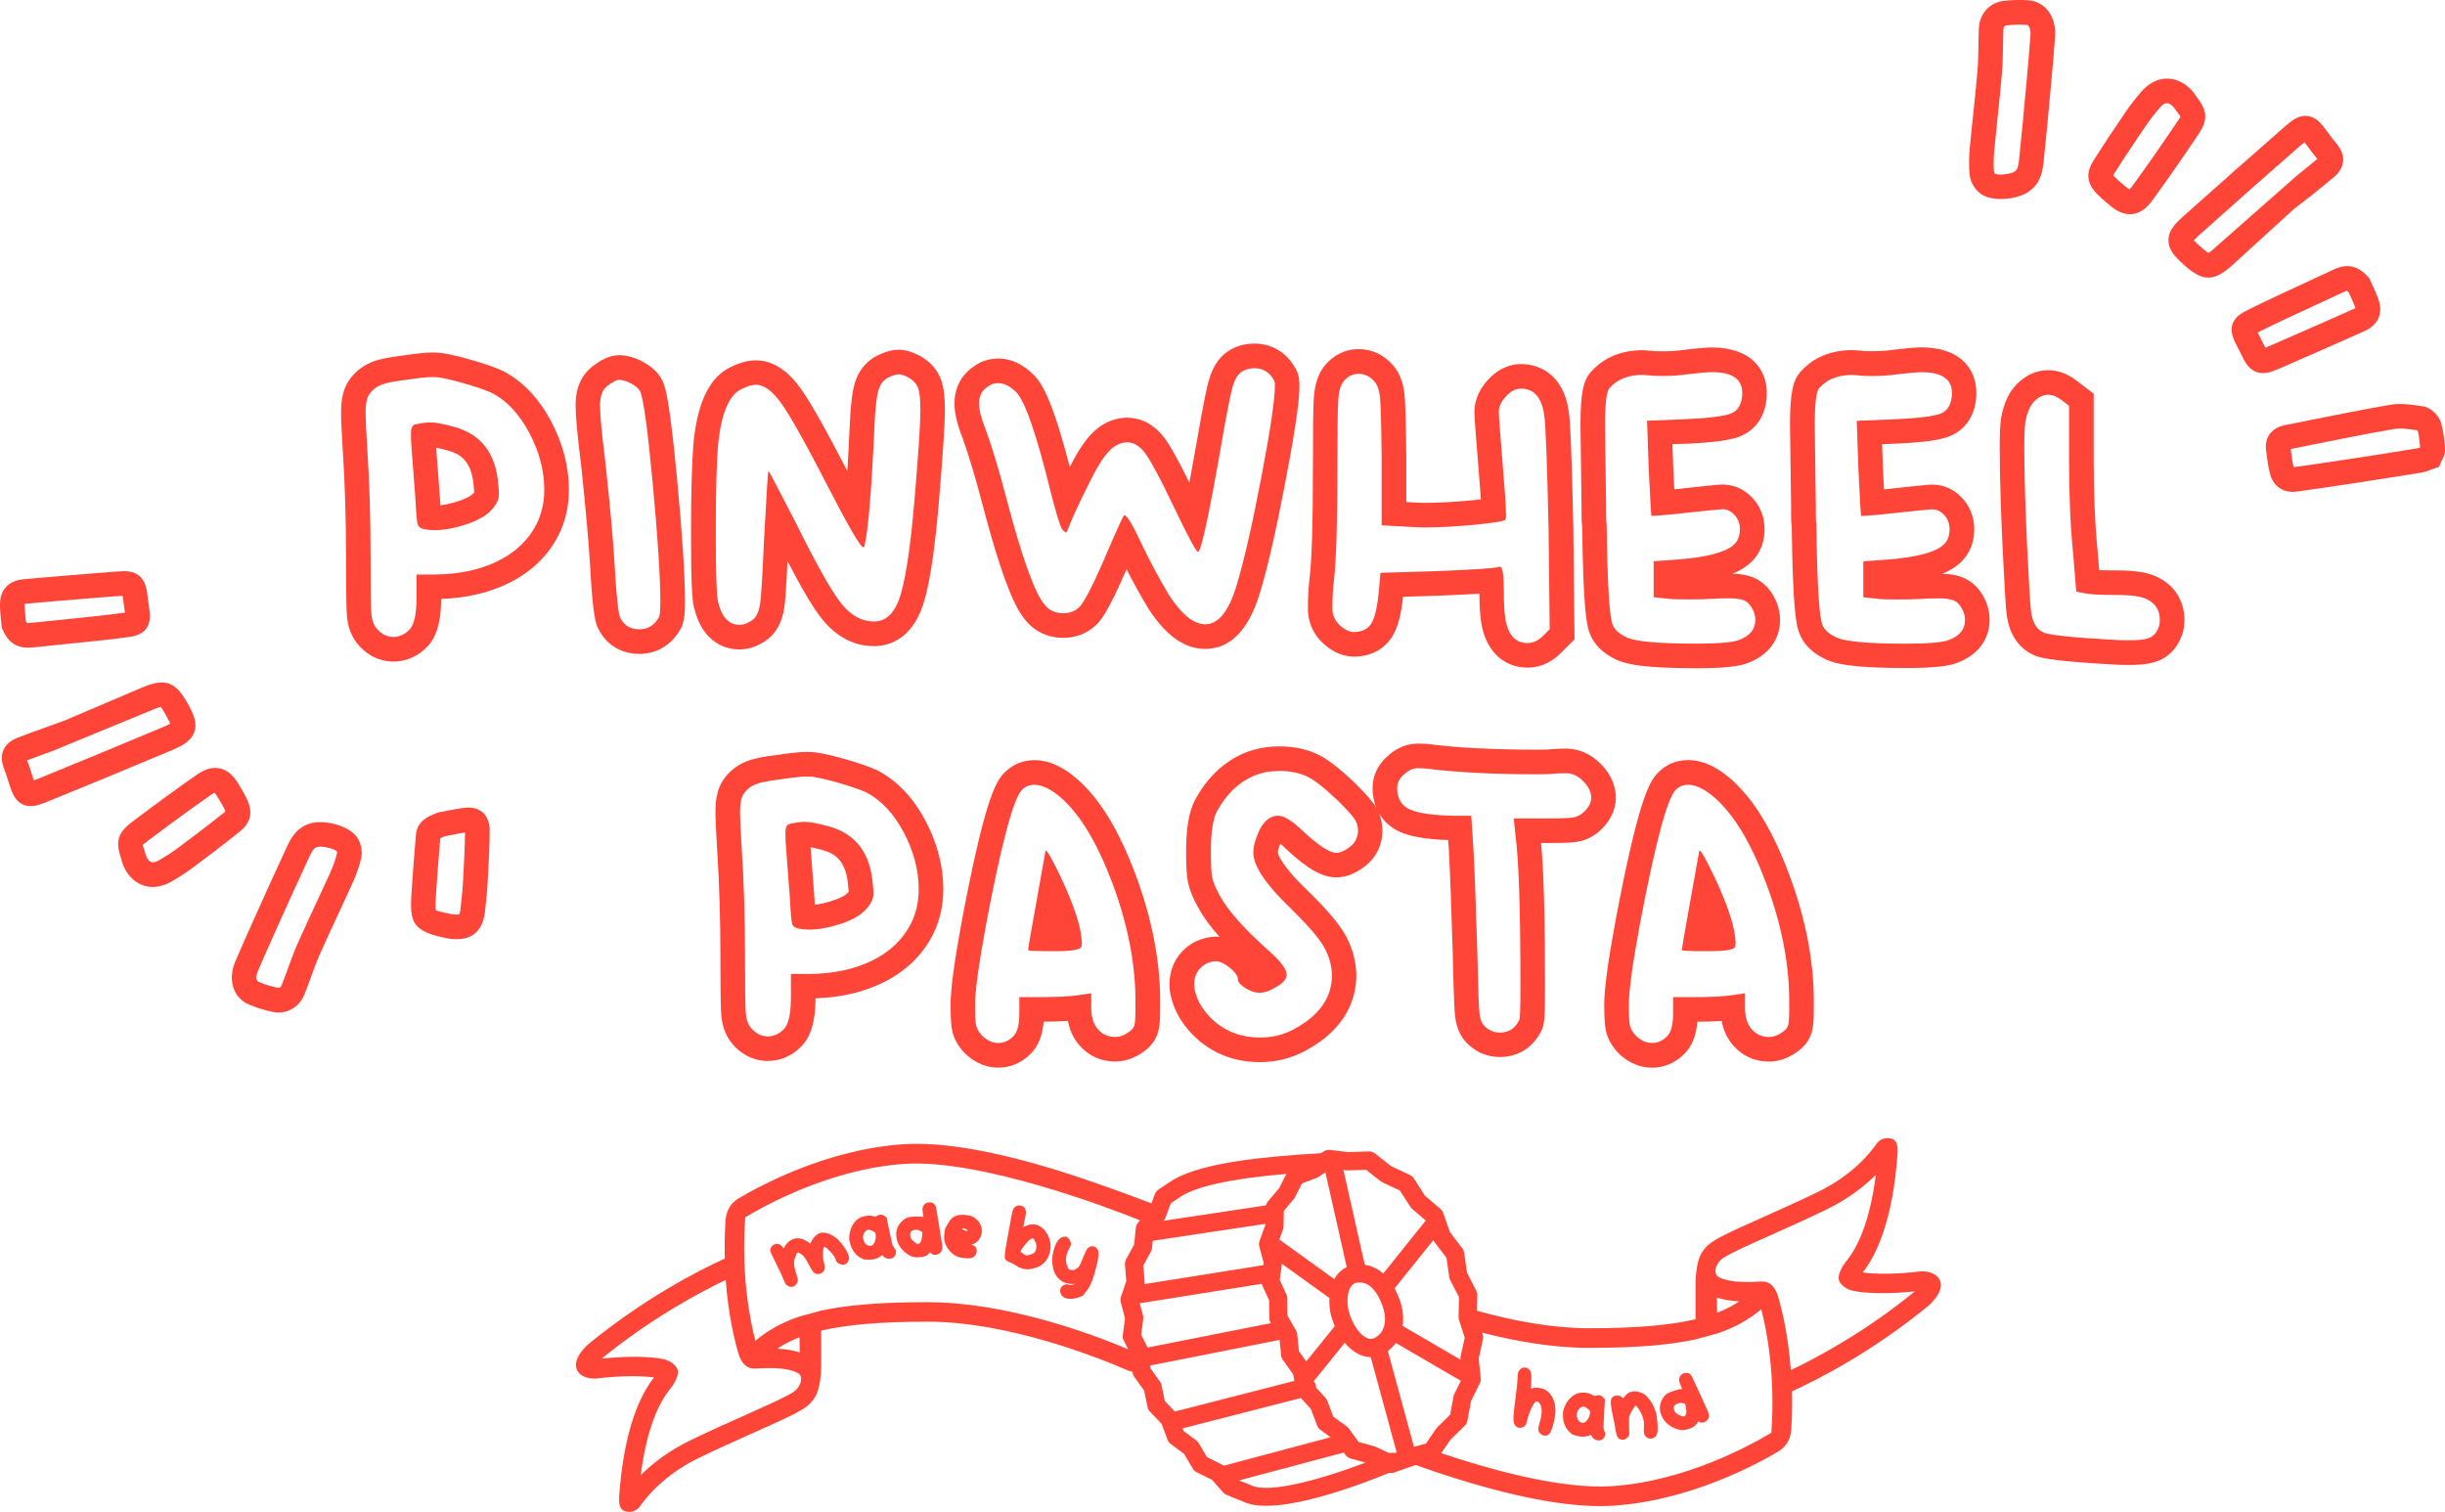 <?xml version="1.0" encoding="utf-8"?>
<!-- Generator: Adobe Illustrator 27.6.1, SVG Export Plug-In . SVG Version: 6.00 Build 0)  -->
<svg version="1.1" id="Layer_1" xmlns="http://www.w3.org/2000/svg" xmlns:xlink="http://www.w3.org/1999/xlink" x="0px" y="0px"
	 viewBox="0 0 446.39 276.02" style="enable-background:new 0 0 446.39 276.02;" xml:space="preserve">
<style type="text/css">
	.st0{fill:#FF4438;}
</style>
<g>
	<path class="st0" d="M82.9,77.93c-1.95-0.54-3.37-0.81-4.24-0.81c-0.81,0-1.65,0.1-2.52,0.3c-0.34,0.07-0.56,0.14-0.66,0.2
		c-0.1,0.07-0.2,0.22-0.3,0.45c-0.1,0.24-0.15,0.59-0.15,1.06c0,0.94,0.03,1.78,0.1,2.52c0.13,1.82,0.37,4.95,0.71,9.39
		c0.13,2.63,0.27,4.17,0.4,4.64c0.13,0.47,0.5,0.77,1.11,0.91c0.67,0.14,1.31,0.2,1.92,0.2c1.75,0,3.65-0.34,5.71-1.01
		c2.05-0.67,3.55-1.48,4.49-2.42c1.08-1.08,1.62-2.09,1.62-3.03c0-0.67-0.03-1.24-0.1-1.72C90.58,82.84,87.89,79.28,82.9,77.93z
		 M86.3,90.2c-0.15,0.15-0.81,0.71-2.72,1.33c-1.14,0.37-2.2,0.61-3.18,0.72c-0.03-0.41-0.05-0.88-0.08-1.43l-0.01-0.11
		c-0.31-4.12-0.54-7.1-0.68-8.97c0.47,0.09,1.15,0.25,2.08,0.5l0.02,0.01c2.28,0.62,4.44,1.85,4.77,6.68l0.03,0.31
		c0.02,0.13,0.04,0.33,0.05,0.63C86.52,89.96,86.43,90.07,86.3,90.2z"/>
	<path class="st0" d="M91.96,67.8l-0.18-0.09c-1.38-0.65-3.39-1.34-6.14-2.12c-3-0.85-5-1.23-6.48-1.23h-0.3
		c-1.11,0-2.78,0.17-5.24,0.54c-2.77,0.33-4.59,0.72-5.9,1.27c-1.69,0.72-3.07,1.87-4.1,3.41l-0.11,0.18
		c-0.85,1.42-1.24,3.18-1.24,5.54c0,1.25,0.1,3.49,0.31,6.86c0.4,6.07,0.6,12.7,0.6,19.7c0,7.87,0.1,9.87,0.17,10.69
		c0.19,2.13,0.93,3.93,2.24,5.38c2.18,2.36,4.59,2.85,6.22,2.85c2.4,0,4.59-0.98,6.32-2.85l0.12-0.13c1.55-1.81,2.28-4.49,2.29-8.45
		c4.67-0.17,8.83-1.15,12.4-2.92c4.06-2.01,7.1-4.93,9.04-8.73c1.25-2.5,1.89-5.29,1.89-8.27c0-4.22-1.09-8.43-3.25-12.5
		C98.36,72.71,95.46,69.63,91.96,67.8z M97.95,95.7c-1.48,2.9-3.82,5.13-7.02,6.72c-3.2,1.58-6.98,2.41-11.36,2.47h-3.53v4.34
		c0,2.83-0.4,4.71-1.21,5.65c-0.88,0.94-1.89,1.41-3.03,1.41c-1.08,0-2.05-0.47-2.93-1.41c-0.61-0.67-0.96-1.58-1.06-2.73
		c-0.1-1.14-0.15-4.58-0.15-10.3c0-7.13-0.2-13.8-0.61-19.99c-0.2-3.23-0.3-5.42-0.3-6.56c0-1.48,0.2-2.56,0.61-3.23
		c0.54-0.81,1.25-1.4,2.12-1.77c0.87-0.37,2.46-0.69,4.75-0.96c2.22-0.34,3.77-0.5,4.64-0.5h0.3c1.01,0,2.76,0.35,5.25,1.06
		c2.49,0.71,4.31,1.33,5.45,1.87c2.69,1.41,4.95,3.84,6.77,7.27c1.82,3.43,2.73,6.9,2.73,10.4C99.36,91.73,98.89,93.82,97.95,95.7z"
		/>
	<path class="st0" d="M107.71,102.81c0.51,9.44,0.99,11.15,1.7,12.31c1.46,2.71,4.11,4.26,7.32,4.26c3.27,0,6.05-1.73,7.62-4.74
		l0.17-0.32l0.11-0.34c0.31-0.92,0.43-2.09,0.43-4.04c0-4.83-0.47-12.13-1.43-22.34c-1.5-15.83-2.26-17.28-2.82-18.34l-0.07-0.13
		c-0.7-1.22-1.8-2.22-3.37-3.08c-1.47-0.79-2.93-1.2-4.36-1.2c-1.82,0-3.37,0.95-4.77,1.98l-0.08,0.06
		c-1.4,1.08-3.07,3.18-3.07,7.09c0,2.02,0.34,5.69,1.04,11.22C106.91,92.62,107.44,98.55,107.71,102.81z M110.87,70.46
		c1.01-0.74,1.72-1.11,2.12-1.11c0.67,0,1.41,0.22,2.22,0.66c0.81,0.44,1.35,0.89,1.62,1.36c0.61,1.15,1.38,6.7,2.32,16.66
		c0.94,9.96,1.41,17.27,1.41,21.91c0,1.35-0.07,2.22-0.2,2.63c-0.81,1.55-2.02,2.32-3.64,2.32c-1.62,0-2.76-0.67-3.43-2.02
		c-0.4-0.61-0.77-4.04-1.11-10.3c-0.27-4.38-0.81-10.33-1.62-17.87c-0.67-5.32-1.01-8.89-1.01-10.7
		C109.56,72.31,110,71.13,110.87,70.46z"/>
	<path class="st0" d="M126.7,110.88c1.65,6.94,6.36,7.69,8.3,7.69c1.82,0,3.59-0.65,5.26-1.94l0.24-0.2
		c1.4-1.24,2.29-3.03,2.66-5.31c0.14-0.86,0.33-2.65,0.62-8.66c2.69,5.18,4.72,8.58,6.29,10.54c3.28,4.11,6.96,4.97,9.46,4.97
		c2.65,0,7.4-1.16,9.39-8.89c0.95-3.46,1.76-9.03,2.46-17.03c0.76-8.97,1.13-14.57,1.13-17.14c0-2.83-0.28-4.71-0.91-6.1
		c-0.75-1.65-2.02-2.96-3.77-3.9l-0.13-0.07c-2.53-1.26-4.39-1.29-6.84-0.24c-2.3,0.91-3.98,2.74-4.75,5.18
		c-0.5,1.59-0.8,4.03-0.96,7.66c-0.15,3.34-0.3,6.17-0.45,8.57c-0.09-0.17-0.18-0.35-0.27-0.52c-3.63-7.04-6.26-11.7-8.04-14.25
		c-0.94-1.35-3.82-5.45-8.37-5.45c-1.46,0-3.01,0.42-4.73,1.28c-3.64,1.82-5.79,6.07-6.6,13.06c-0.35,3.54-0.53,9.26-0.53,17.51
		c0,9.38,0.25,11.89,0.49,13.1L126.7,110.88z M131.17,80.55c0.61-5.25,1.98-8.41,4.14-9.49c1.08-0.54,1.98-0.81,2.73-0.81
		c1.48,0,3.05,1.18,4.7,3.53c1.65,2.36,4.22,6.93,7.73,13.73c4.24,8.28,6.63,12.42,7.17,12.42c0.07,0,0.13-0.1,0.2-0.3
		c0.67-2.76,1.28-10.1,1.82-22.01c0.13-3.16,0.39-5.33,0.76-6.51c0.37-1.18,1.09-1.97,2.17-2.37c0.61-0.27,1.11-0.4,1.51-0.4
		c0.4,0,0.94,0.17,1.62,0.5c0.87,0.47,1.48,1.08,1.82,1.82c0.34,0.74,0.5,2.16,0.5,4.24c0,2.42-0.37,8.01-1.11,16.76
		c-0.67,7.67-1.45,13.09-2.32,16.26c-0.94,3.7-2.63,5.55-5.05,5.55c-2.22,0-4.21-1.09-5.96-3.28c-1.75-2.19-4.44-6.95-8.08-14.29
		c-1.55-2.96-2.79-5.37-3.74-7.22c-0.94-1.85-1.45-2.74-1.51-2.68c-0.07,0.07-0.34,4.44-0.81,13.13c-0.27,6.26-0.5,10.01-0.71,11.26
		c-0.2,1.25-0.61,2.14-1.21,2.68c-0.88,0.67-1.72,1.01-2.52,1.01c-1.95,0-3.27-1.41-3.94-4.24c-0.27-1.35-0.4-5.42-0.4-12.22
		C130.67,89.61,130.83,83.92,131.17,80.55z"/>
	<path class="st0" d="M179.24,91.59c4.09,15.62,6.39,19.82,8.09,21.76c1.65,2,4.04,3.1,6.75,3.1c2.18,0,4.15-0.7,5.69-2.04
		c1.14-0.91,2.46-2.56,5.91-10.48c1.21,2.39,2.53,4.77,3.94,7.11l0.09,0.15c3.2,4.9,6.58,7.28,10.32,7.28
		c4.54,0,7.89-3.38,9.94-10.04c1.41-4.57,2.93-11.19,4.66-20.22c2.34-12.19,2.61-15.97,2.61-17.76c0-0.69,0-1.96-0.71-3.17
		c-1.59-2.89-4.31-4.55-7.51-4.55c-1.88,0-3.56,0.51-5,1.52c-1.56,1.1-2.66,2.84-3.36,5.34l0,0c-0.29,1.03-0.83,3.32-2.22,11.39
		c-0.49,2.8-0.92,5.15-1.29,7.14c-2.54-5.18-3.72-7.01-4.4-7.95c-2.36-3.23-5.09-3.91-6.95-3.91c-1.72,0-4.26,0.54-6.65,3.08
		c-1.21,1.29-2.45,3.19-3.84,5.9c-3.05-11.75-4.89-14.97-6.4-16.62l-0.13-0.13c-2.01-2.01-4.2-3.03-6.5-3.03
		c-1.79,0-3.42,0.56-4.74,1.62c-2.12,1.52-3.28,3.85-3.28,6.6c0,1.74,0.48,3.76,1.5,6.34C176.9,83.24,178.07,87.13,179.24,91.59z
		 M180.25,70.66c0.54-0.47,1.21-0.71,2.02-0.71c1.08,0,2.19,0.57,3.33,1.72c1.62,1.75,3.7,7.84,6.26,18.28
		c1.01,3.97,1.72,6.23,2.12,6.77c0.4,0.4,0.64,0.57,0.71,0.5c0.07-0.07,0.27-0.54,0.61-1.41c0.67-1.68,1.82-4.14,3.43-7.37
		c1.41-2.89,2.64-4.9,3.69-6.01c1.04-1.11,2.17-1.67,3.38-1.67c1.21,0,2.32,0.69,3.33,2.07c1.01,1.38,2.63,4.39,4.85,9.04
		c2.83,5.92,4.41,8.89,4.75,8.89c0.54,0,1.92-6.33,4.14-18.98c1.01-5.86,1.72-9.51,2.12-10.96c0.4-1.45,0.94-2.41,1.62-2.88
		c0.67-0.47,1.48-0.71,2.42-0.71c1.62,0,2.83,0.77,3.63,2.32c0.07,0.07,0.1,0.37,0.1,0.91c0,2.49-0.84,8.13-2.52,16.91
		c-1.68,8.78-3.2,15.37-4.54,19.74c-1.41,4.58-3.3,6.87-5.65,6.87c-2.09,0-4.28-1.75-6.56-5.25c-1.82-3.03-3.47-6.09-4.95-9.19
		c-1.68-3.63-2.76-5.45-3.23-5.45h-0.1c-0.34,0.47-1.55,3.17-3.64,8.08c-2.29,5.25-3.84,8.18-4.64,8.78
		c-0.74,0.67-1.68,1.01-2.83,1.01c-1.41,0-2.52-0.5-3.33-1.51c-1.82-2.02-4.21-8.68-7.17-19.99c-1.21-4.64-2.42-8.65-3.64-12.02
		c-0.81-2.02-1.21-3.6-1.21-4.75C178.73,72.34,179.24,71.33,180.25,70.66z"/>
	<path class="st0" d="M242,117.83c1.63,1.36,3.38,2.05,5.2,2.05c3.05,0,5.54-1.32,7.01-3.71c0.99-1.61,1.59-3.84,1.95-7.22
		l6.17-0.19c3.56-0.14,6.03-0.27,7.76-0.37c0.03,3.18,0.24,5.3,0.67,6.79c1.14,4.21,4.18,6.71,8.16,6.71c1.54,0,3.83-0.46,6-2.63
		l2.55-2.55l-0.22-20.11c-0.4-18.63-0.72-20.8-0.86-21.62c-1.2-7.9-6.94-8.52-8.67-8.52c-1.54,0-3.83,0.49-6.02,2.85
		c-2.08,2.24-2.51,4.43-2.51,5.88c0,0.39,0,1.21,0.67,9.31c0.25,3.06,0.41,5.19,0.51,6.67c-0.44,0.05-0.94,0.1-1.52,0.16
		c-3.29,0.32-6.32,0.48-9.01,0.48c-0.26,0-0.57-0.01-0.97-0.04c-0.53-0.03-0.92-0.05-1.19-0.06l-0.93-0.05v-8.34
		c-0.09-8.24-0.23-10.41-0.33-11.33c-0.23-2.21-0.94-3.99-2.09-5.3c-1.67-1.93-3.85-2.95-6.31-2.95c-2.44,0-4.66,1.11-6.24,3.11
		c-1.13,1.42-1.76,3.37-1.92,5.94c-0.11,1.72-0.16,6.04-0.16,13.21c0,9.35-0.19,15.84-0.58,19.28c-0.22,1.91-0.33,3.72-0.33,5.36
		c0,1,0.03,1.87,0.29,2.7C239.51,115.06,240.53,116.61,242,117.83z M243.56,105.8c0.4-3.63,0.61-10.23,0.61-19.79
		c0-7,0.05-11.31,0.15-12.92s0.42-2.76,0.96-3.43c0.74-0.94,1.65-1.41,2.73-1.41c1.14,0,2.12,0.47,2.93,1.41
		c0.54,0.61,0.87,1.55,1.01,2.83c0.13,1.28,0.24,4.91,0.3,10.91V95.9l5.25,0.3c0.2,0,0.55,0.02,1.06,0.05
		c0.5,0.03,0.92,0.05,1.26,0.05c2.83,0,5.97-0.17,9.44-0.5c3.47-0.34,5.33-0.64,5.6-0.91c0.07-0.2,0.1-0.47,0.1-0.81
		c0-1.35-0.22-4.66-0.66-9.95c-0.44-5.28-0.66-8.26-0.66-8.94c0-0.94,0.44-1.88,1.31-2.83c0.87-0.94,1.78-1.41,2.73-1.41
		c2.36,0,3.77,1.58,4.24,4.75c0.27,1.55,0.54,8.55,0.81,21l0.2,18.18l-1.21,1.21c-0.88,0.88-1.82,1.31-2.83,1.31
		c-1.95,0-3.23-1.14-3.84-3.43c-0.34-1.14-0.5-3.26-0.5-6.36c0-2.76-0.24-4.14-0.71-4.14c-0.2,0-0.37,0.03-0.5,0.1
		c-0.81,0.2-4.54,0.44-11.21,0.71l-10.1,0.3l-0.3,3.43c-0.27,2.83-0.72,4.76-1.36,5.81c-0.64,1.04-1.7,1.57-3.18,1.57
		c-0.74,0-1.51-0.34-2.32-1.01c-0.81-0.67-1.31-1.45-1.51-2.32c-0.07-0.13-0.1-0.61-0.1-1.41
		C243.25,109.17,243.36,107.55,243.56,105.8z"/>
	<path class="st0" d="M288.75,94.19c0,0.75,0.03,1.37,0.11,1.9c0.2,15.26,0.81,18.18,1.44,19.68c0.77,1.93,2.32,3.47,4.61,4.57
		l0.36,0.17c1.67,0.74,4.71,1.49,14.53,1.49c5.75,0,7.82-0.45,8.99-0.84l0.08-0.03c3.89-1.38,6.12-4.28,6.12-7.97
		c0-1.01-0.2-2.04-0.59-3.09l-0.08-0.2c-0.8-1.87-1.97-3.24-3.46-4.07c-1.2-0.67-2.65-1.01-4.55-1.06c1.23-0.5,2.24-1.09,3.06-1.8
		c1.28-1.08,2.79-3.05,2.79-6.35c0-2.27-0.84-4.31-2.42-5.9c-1.45-1.46-3.29-2.23-5.3-2.23c-0.25,0-0.42,0-2.72,0.23
		c-2.64,0.29-4.59,0.5-6.03,0.65c-0.05-1.05-0.12-2.37-0.2-4.02l-0.15-4.23L308.2,81c6.32-0.3,8.44-0.89,9.68-1.42
		c1.59-0.68,4.31-2.5,4.67-7.05l0.01-0.87c0-3.98-2.64-8.22-10.04-8.22c-0.63,0-1.78,0.05-5.07,0.43l-0.14,0.02
		c-1.12,0.17-2.43,0.25-3.88,0.25c-1.12,0-1.47-0.04-1.48-0.04l-0.36-0.06h-0.37c-0.04,0-0.09-0.01-0.17-0.02
		c-0.47-0.06-0.83-0.08-1.15-0.08c-4.86,0-7.77,2.09-9.36,3.87c-1.5,1.61-1.99,4.05-1.99,9.8c0,0.71,0.13,9.65,0.2,14.84V94.19z
		 M293.85,70.86c1.41-1.62,3.43-2.42,6.06-2.42c0.13,0,0.34,0.02,0.61,0.05c0.27,0.03,0.5,0.05,0.71,0.05
		c0.4,0.07,1.14,0.1,2.22,0.1c1.68,0,3.2-0.1,4.54-0.3c2.29-0.27,3.8-0.4,4.54-0.4c3.7,0,5.55,1.25,5.55,3.74v0.5
		c-0.14,1.68-0.79,2.78-1.97,3.28c-1.18,0.5-3.89,0.86-8.13,1.06l-7.27,0.3l0.3,8.68c0.27,5.72,0.44,8.62,0.5,8.68h0.2
		c0.94,0,4.44-0.34,10.5-1.01c1.35-0.13,2.09-0.2,2.22-0.2c0.81,0,1.51,0.3,2.12,0.91c0.74,0.74,1.11,1.65,1.11,2.73
		c0,1.28-0.4,2.26-1.21,2.93c-1.55,1.35-5.02,2.22-10.4,2.63l-4.14,0.3v6.56l2.83,0.3c0.54,0.07,1.68,0.1,3.43,0.1
		c1.95,0,3.4-0.03,4.34-0.1c0.87-0.07,1.95-0.1,3.23-0.1c1.35,0,2.32,0.17,2.93,0.5c0.61,0.34,1.11,0.98,1.51,1.92
		c0.2,0.54,0.3,1.04,0.3,1.51c0,1.75-1.04,3-3.13,3.74c-1.21,0.4-3.74,0.61-7.57,0.61c-6.8,0-11.04-0.37-12.72-1.11l-0.2-0.1
		c-1.28-0.61-2.09-1.35-2.42-2.22c-0.61-1.41-0.98-7.54-1.11-18.38c-0.07-0.34-0.1-0.84-0.1-1.51v-1.72
		c-0.14-9.42-0.2-14.37-0.2-14.84C293.04,73.65,293.31,71.4,293.85,70.86z"/>
	<path class="st0" d="M362.6,109.88c-0.8-1.87-1.97-3.24-3.46-4.07c-1.2-0.67-2.65-1.01-4.55-1.06c1.23-0.5,2.24-1.09,3.06-1.8
		c1.28-1.08,2.79-3.05,2.79-6.35c0-2.27-0.84-4.31-2.42-5.9c-1.45-1.46-3.29-2.23-5.3-2.23c-0.25,0-0.42,0-2.72,0.23
		c-2.64,0.29-4.59,0.5-6.03,0.65c-0.05-1.05-0.12-2.37-0.2-4.02l-0.15-4.23l2.84-0.12c6.32-0.3,8.44-0.89,9.68-1.42
		c1.59-0.68,4.31-2.5,4.67-7.05l0.01-0.87c0-3.98-2.64-8.22-10.04-8.22c-0.63,0-1.78,0.05-5.07,0.43l-0.14,0.02
		c-1.12,0.17-2.43,0.25-3.88,0.25c-1.12,0-1.47-0.04-1.48-0.04l-0.36-0.06h-0.37c-0.04,0-0.09-0.01-0.17-0.02
		c-0.47-0.06-0.83-0.08-1.15-0.08c-4.86,0-7.77,2.09-9.36,3.87c-1.5,1.61-1.99,4.05-1.99,9.8c0,0.71,0.13,9.65,0.2,14.84v1.72
		c0,0.75,0.03,1.37,0.11,1.9c0.2,15.26,0.81,18.18,1.44,19.68c0.77,1.93,2.32,3.47,4.61,4.57l0.36,0.17
		c1.67,0.74,4.71,1.49,14.53,1.49c5.75,0,7.83-0.45,8.99-0.84l0.08-0.03c3.89-1.38,6.12-4.28,6.12-7.97c0-1.01-0.2-2.04-0.59-3.09
		L362.6,109.88z M355.64,116.91c-1.21,0.4-3.74,0.61-7.57,0.61c-6.8,0-11.04-0.37-12.72-1.11l-0.2-0.1
		c-1.28-0.61-2.09-1.35-2.42-2.22c-0.61-1.41-0.98-7.54-1.11-18.38c-0.07-0.34-0.1-0.84-0.1-1.51v-1.72
		c-0.14-9.42-0.2-14.37-0.2-14.84c0-3.97,0.27-6.23,0.81-6.77c1.41-1.62,3.43-2.42,6.06-2.42c0.13,0,0.34,0.02,0.61,0.05
		c0.27,0.03,0.5,0.05,0.71,0.05c0.4,0.07,1.14,0.1,2.22,0.1c1.68,0,3.2-0.1,4.54-0.3c2.29-0.27,3.8-0.4,4.54-0.4
		c3.7,0,5.55,1.25,5.55,3.74v0.5c-0.14,1.68-0.79,2.78-1.97,3.28c-1.18,0.5-3.89,0.86-8.13,1.06l-7.27,0.3l0.3,8.68
		c0.27,5.72,0.44,8.62,0.5,8.68h0.2c0.94,0,4.44-0.34,10.5-1.01c1.35-0.13,2.09-0.2,2.22-0.2c0.81,0,1.51,0.3,2.12,0.91
		c0.74,0.74,1.11,1.65,1.11,2.73c0,1.28-0.4,2.26-1.21,2.93c-1.55,1.35-5.02,2.22-10.4,2.63l-4.14,0.3v6.56l2.83,0.3
		c0.54,0.07,1.68,0.1,3.43,0.1c1.95,0,3.4-0.03,4.34-0.1c0.87-0.07,1.95-0.1,3.23-0.1c1.35,0,2.32,0.17,2.93,0.5
		c0.61,0.34,1.11,0.98,1.51,1.92c0.2,0.54,0.3,1.04,0.3,1.51C358.77,114.92,357.73,116.17,355.64,116.91z"/>
	<path class="st0" d="M394.06,105.45c-1.69-0.91-4.08-1.31-7.72-1.31c-1.4,0-2.4-0.02-3.09-0.05l-0.31-3.8l-0.01-0.08
		c-0.45-4.54-0.68-10.13-0.68-16.62v-11.7l-3.07-2.36c-1.68-1.29-3.44-1.94-5.26-1.94c-1.45,0-3.61,0.44-5.7,2.53
		c-1.4,1.4-2.33,3.39-2.85,6.06l-0.03,0.21c-0.17,1.18-0.25,2.86-0.25,5.28c0,6.38,0.31,15.06,0.92,25.8
		c0.17,3.04,0.26,3.97,0.33,4.45c0.51,4.97,3.31,6.94,4.94,7.67l0.21,0.09c1.2,0.47,3.36,1.01,13.84,1.61
		c0.92,0.08,2.05,0.11,3.44,0.11c2.59,0,4.35-0.29,5.71-0.94c1.21-0.58,2.84-1.78,3.79-4.26c0.37-0.85,0.54-1.82,0.54-3.02
		C398.81,109.75,397.08,106.95,394.06,105.45z M394.12,114.48c-0.34,0.94-0.86,1.58-1.57,1.92c-0.71,0.34-1.97,0.5-3.79,0.5
		c-1.28,0-2.32-0.03-3.13-0.1c-7.14-0.4-11.31-0.84-12.52-1.31c-1.35-0.61-2.12-1.99-2.32-4.14c-0.07-0.4-0.17-1.78-0.3-4.14
		c-0.61-10.7-0.91-19.22-0.91-25.55c0-2.15,0.07-3.7,0.2-4.64c0.34-1.75,0.87-2.99,1.62-3.74c0.81-0.81,1.65-1.21,2.52-1.21
		c0.81,0,1.65,0.34,2.52,1.01l1.31,1.01v9.49c0,6.67,0.24,12.35,0.71,17.07l0.61,7.37l1.62,0.3c0.81,0.2,2.69,0.3,5.65,0.3
		c2.83,0,4.71,0.27,5.66,0.81c1.55,0.74,2.32,1.99,2.32,3.74C394.32,113.78,394.25,114.21,394.12,114.48z"/>
	<path class="st0" d="M151.27,150.86c-1.95-0.54-3.37-0.81-4.24-0.81c-0.81,0-1.65,0.1-2.52,0.3c-0.34,0.07-0.56,0.14-0.66,0.2
		c-0.1,0.07-0.2,0.22-0.3,0.45c-0.1,0.24-0.15,0.59-0.15,1.06c0,0.94,0.03,1.78,0.1,2.52c0.13,1.82,0.37,4.95,0.71,9.39
		c0.13,2.63,0.27,4.17,0.4,4.64c0.13,0.47,0.5,0.77,1.11,0.91c0.67,0.14,1.31,0.2,1.92,0.2c1.75,0,3.65-0.34,5.71-1.01
		c2.05-0.67,3.55-1.48,4.49-2.42c1.08-1.08,1.62-2.09,1.62-3.03c0-0.67-0.03-1.24-0.1-1.72
		C158.94,155.77,156.25,152.21,151.27,150.86z M154.66,163.13c-0.15,0.15-0.81,0.71-2.72,1.33c-1.14,0.37-2.2,0.61-3.18,0.72
		c-0.03-0.41-0.05-0.88-0.08-1.43l-0.01-0.11c-0.31-4.12-0.54-7.1-0.68-8.97c0.47,0.09,1.15,0.25,2.08,0.5l0.02,0.01
		c2.28,0.62,4.44,1.85,4.77,6.68l0.03,0.31c0.02,0.13,0.04,0.33,0.05,0.63C154.88,162.89,154.79,163,154.66,163.13z"/>
	<path class="st0" d="M160.32,140.72l-0.18-0.09c-1.38-0.65-3.39-1.34-6.14-2.12c-3-0.85-5-1.23-6.48-1.23h-0.3
		c-1.11,0-2.78,0.17-5.24,0.54c-2.77,0.33-4.59,0.72-5.9,1.27c-1.69,0.72-3.08,1.87-4.11,3.41l-0.11,0.18
		c-0.85,1.42-1.24,3.18-1.24,5.54c0,1.25,0.1,3.49,0.31,6.86c0.4,6.07,0.6,12.7,0.6,19.7c0,7.87,0.1,9.87,0.17,10.69
		c0.19,2.13,0.93,3.93,2.24,5.38c2.18,2.36,4.59,2.85,6.22,2.85c2.4,0,4.59-0.98,6.32-2.85l0.12-0.13c1.55-1.81,2.28-4.49,2.29-8.45
		c4.67-0.17,8.83-1.15,12.4-2.92c4.06-2.01,7.1-4.93,9.04-8.73c1.25-2.5,1.89-5.29,1.89-8.27c0-4.22-1.09-8.43-3.25-12.5
		C166.73,145.64,163.82,142.56,160.32,140.72z M166.31,168.63c-1.48,2.9-3.82,5.13-7.02,6.72c-3.2,1.58-6.98,2.41-11.36,2.47h-3.53
		v4.34c0,2.83-0.4,4.71-1.21,5.65c-0.88,0.94-1.89,1.41-3.03,1.41c-1.08,0-2.05-0.47-2.93-1.41c-0.61-0.67-0.96-1.58-1.06-2.73
		c-0.1-1.14-0.15-4.58-0.15-10.3c0-7.13-0.2-13.8-0.61-19.99c-0.2-3.23-0.3-5.42-0.3-6.56c0-1.48,0.2-2.56,0.61-3.23
		c0.54-0.81,1.25-1.4,2.12-1.77c0.87-0.37,2.46-0.69,4.75-0.96c2.22-0.34,3.77-0.5,4.64-0.5h0.3c1.01,0,2.76,0.35,5.25,1.06
		c2.49,0.71,4.31,1.33,5.45,1.87c2.69,1.41,4.95,3.84,6.77,7.27c1.82,3.43,2.73,6.9,2.73,10.4
		C167.73,164.66,167.25,166.75,166.31,168.63z"/>
	<path class="st0" d="M197.41,172.87c0.07-0.07,0.1-0.27,0.1-0.61c0-2.63-1.28-6.67-3.84-12.12c-1.55-3.23-2.46-4.85-2.73-4.85
		c-0.07,0-0.1,0.1-0.1,0.3c0,0.07-0.52,2.98-1.56,8.73c-1.04,5.76-1.57,8.8-1.57,9.14c0,0.14,1.55,0.2,4.65,0.2
		C195.53,173.68,197.21,173.41,197.41,172.87z"/>
	<path class="st0" d="M175.89,192.01l0.17,0.18c2.25,2.26,4.62,2.73,6.21,2.73c2.21,0,4.25-0.87,5.9-2.53
		c1.38-1.38,2.16-3.3,2.37-5.86c1.71-0.01,3.17-0.05,4.43-0.14c0.35,1.83,1.11,3.39,2.28,4.65c1.66,1.8,3.85,2.76,6.33,2.76
		c1.78,0,3.53-0.59,5.07-1.7c1.75-1.16,2.48-2.63,2.78-3.67c0.26-0.92,0.38-2.11,0.38-3.96l0-2.27c-0.07-7.16-1.58-14.72-4.47-22.48
		c-3.02-8.08-6.47-13.77-10.56-17.38c-2.65-2.36-5.32-3.56-7.93-3.56c-2.2,0-4.21,0.89-5.66,2.49l-0.03,0.03
		c-1.52,1.72-3.48,5.33-7.51,26.59c-1.41,7.6-2.1,12.69-2.1,15.56c0,3.04,0.16,4.12,0.32,4.81
		C174.16,189.59,174.85,190.85,175.89,192.01z M180.04,168.73c2.76-14.54,4.91-22.69,6.46-24.44c0.61-0.67,1.38-1.01,2.32-1.01
		c1.48,0,3.13,0.81,4.95,2.42c3.5,3.1,6.61,8.3,9.34,15.6c2.73,7.31,4.12,14.29,4.19,20.95v2.22c0,1.35-0.07,2.26-0.2,2.73
		c-0.13,0.47-0.47,0.88-1.01,1.21c-0.81,0.61-1.65,0.91-2.52,0.91c-1.21,0-2.22-0.44-3.03-1.31c-0.88-0.94-1.31-2.29-1.31-4.04
		v-2.63l-2.73,0.4c-1.48,0.2-3.67,0.3-6.56,0.3h-3.84v3.03c0,2.02-0.37,3.4-1.11,4.14c-0.81,0.81-1.72,1.21-2.73,1.21
		c-1.08,0-2.09-0.47-3.03-1.41c-0.54-0.61-0.88-1.19-1.01-1.77c-0.14-0.57-0.2-1.83-0.2-3.79C178.02,180.92,178.7,176,180.04,168.73
		z"/>
	<path class="st0" d="M288.17,153.65c1.6-0.3,3.05-1.09,4.31-2.35c2.09-2.09,2.53-4.25,2.53-5.7c0-1.54-0.49-3.87-2.83-6.2
		c-1.79-1.78-3.96-2.73-6.3-2.73c-0.94,0-1.83,0.04-2.66,0.12l-0.19,0.02c-0.05,0.01-0.54,0.06-2.41,0.06
		c-7.73,0-14.27-0.33-19.37-0.97c-0.69-0.1-1.47-0.14-2.34-0.14c-1.94,0-3.78,0.71-5.32,2.07c-1.94,1.58-3,3.72-3,6.05
		c0,1.29,0.24,2.48,0.67,3.56c-0.1-0.17-0.2-0.33-0.31-0.49c-0.41-0.6-1.19-1.6-3.5-3.91l-0.09-0.09c-3.13-2.97-5.35-4.64-7.18-5.41
		c-1.97-0.84-4.16-1.27-6.51-1.27c-2.42,0-4.65,0.43-6.62,1.27l-0.03,0.01c-3.68,1.61-6.64,4.45-8.84,8.49
		c-1.11,2.11-1.63,5.12-1.63,9.46c0,2.69,0.11,4.41,0.34,5.57c0.26,1.31,0.86,2.8,1.81,4.53c0.9,1.67,2.21,3.48,3.95,5.45
		c-0.23-0.02-0.47-0.04-0.7-0.04l-0.26,0.01c-2.27,0.13-4.28,1.05-5.81,2.64c-1.54,1.61-2.36,3.68-2.36,5.98
		c0,0.83,0.07,1.51,0.22,2.12c0.69,3.09,2.43,5.86,5.17,8.23l0.08,0.07c3.1,2.56,6.81,3.85,11.03,3.85c2.96,0,5.74-0.69,8.28-2.05
		c7.72-4.14,9.33-9.82,9.33-13.85l0-0.16c-0.1-2.73-0.86-5.28-2.27-7.59c-1.21-1.98-3.35-4.46-6.58-7.62
		c-5.22-4.98-5.47-6.91-5.48-6.95c0-0.24,0.04-0.48,0.12-0.74c0.11-0.37,0.22-0.67,0.32-0.92c0.29,0.24,0.63,0.54,1.05,0.95
		l0.06,0.06c3.93,3.65,6.57,5.14,9.11,5.14c1.77,0,3.55-0.7,5.3-2.07c2.02-1.58,3.13-3.88,3.13-6.46c0-1.11-0.21-2.18-0.62-3.18
		c0.84,1.45,2.11,2.62,3.76,3.37c1.97,0.9,4.79,1.39,8.87,1.53l0.13,1.95c0.2,3.58,0.43,9.69,0.7,18.63
		c0.18,8.52,0.33,10.66,0.43,11.57c0.27,2.34,1.16,4.16,2.67,5.39c1.55,1.36,3.45,2.07,5.53,2.07c3.24,0,5.94-1.68,7.45-4.61
		c0.69-1.17,0.77-2.35,0.77-8.56c0-12.25-0.24-20.77-0.72-25.91h0.88C286.17,153.93,287.42,153.8,288.17,153.65z M246.49,154.59
		c-0.94,0.74-1.78,1.11-2.52,1.11c-1.21,0-3.23-1.31-6.06-3.94c-1.95-1.88-3.47-2.83-4.54-2.83c-1.88,0-3.3,1.58-4.24,4.75
		c-0.2,0.67-0.3,1.35-0.3,2.02c0,2.42,2.29,5.82,6.87,10.2c2.89,2.83,4.85,5.07,5.86,6.72c1.01,1.65,1.55,3.45,1.62,5.4
		c0,4.11-2.32,7.41-6.97,9.9c-1.89,1.01-3.94,1.51-6.16,1.51c-3.16,0-5.89-0.94-8.18-2.83c-2.02-1.75-3.27-3.7-3.74-5.86
		c-0.07-0.27-0.1-0.64-0.1-1.11c0-1.14,0.37-2.1,1.11-2.88c0.74-0.77,1.68-1.19,2.83-1.26c0.74,0,1.6,0.4,2.58,1.21
		c0.98,0.81,1.46,1.51,1.46,2.12c0,0.47,0.45,0.99,1.36,1.57c0.91,0.57,1.77,0.86,2.58,0.86c0.94,0,1.98-0.37,3.13-1.11
		c1.21-0.67,1.82-1.41,1.82-2.22c0-0.94-1.01-2.32-3.03-4.14c-4.65-4.11-7.71-7.54-9.19-10.3c-0.74-1.35-1.2-2.44-1.36-3.28
		c-0.17-0.84-0.25-2.41-0.25-4.7c0-3.5,0.37-5.96,1.11-7.37c1.68-3.1,3.9-5.25,6.66-6.46c1.41-0.61,3.03-0.91,4.85-0.91
		c1.75,0,3.33,0.3,4.75,0.91c1.28,0.54,3.23,2.05,5.86,4.54c1.55,1.55,2.54,2.64,2.98,3.28c0.44,0.64,0.66,1.36,0.66,2.17
		C247.9,152.88,247.43,153.85,246.49,154.59z M276.38,149.44l0.3,3.03c0.61,4.51,0.91,13.63,0.91,27.37c0,4.04-0.07,6.16-0.2,6.36
		c-0.74,1.55-1.92,2.32-3.53,2.32c-1.01,0-1.89-0.34-2.63-1.01c-0.61-0.47-0.98-1.3-1.11-2.47c-0.14-1.18-0.27-4.9-0.4-11.16
		c-0.27-8.89-0.5-15.15-0.71-18.78l-0.4-6.16h-2.93c-3.97-0.07-6.73-0.45-8.28-1.16c-1.55-0.71-2.32-2-2.32-3.89
		c0-1.01,0.47-1.88,1.41-2.63c0.74-0.67,1.55-1.01,2.42-1.01c0.67,0,1.25,0.04,1.72,0.1c5.38,0.67,12.05,1.01,19.99,1.01
		c1.55,0,2.56-0.03,3.03-0.1c0.67-0.07,1.41-0.1,2.22-0.1c1.14,0,2.19,0.47,3.13,1.41c1.01,1.01,1.51,2.02,1.51,3.03
		c0,0.88-0.4,1.72-1.21,2.52c-0.61,0.61-1.26,0.98-1.97,1.11c-0.71,0.14-2.41,0.2-5.1,0.2H276.38z"/>
	<path class="st0" d="M316.77,172.87c0.07-0.07,0.1-0.27,0.1-0.61c0-2.63-1.28-6.67-3.84-12.12c-1.55-3.23-2.46-4.85-2.73-4.85
		c-0.07,0-0.1,0.1-0.1,0.3c0,0.07-0.52,2.98-1.57,8.73c-1.04,5.76-1.56,8.8-1.56,9.14c0,0.14,1.55,0.2,4.64,0.2
		C314.88,173.68,316.56,173.41,316.77,172.87z"/>
	<path class="st0" d="M295.24,192.01l0.17,0.19c2.25,2.26,4.62,2.73,6.21,2.73c2.21,0,4.25-0.87,5.9-2.53
		c1.38-1.38,2.16-3.31,2.37-5.86c1.71-0.01,3.17-0.05,4.43-0.14c0.35,1.83,1.11,3.39,2.28,4.65c1.66,1.8,3.85,2.76,6.33,2.76
		c1.78,0,3.53-0.59,5.07-1.7c1.75-1.16,2.48-2.63,2.78-3.68c0.26-0.92,0.37-2.1,0.37-3.96l0-2.27c-0.07-7.16-1.58-14.72-4.47-22.48
		c-3.02-8.08-6.47-13.77-10.56-17.39c-2.65-2.36-5.32-3.56-7.93-3.56c-2.2,0-4.21,0.88-5.66,2.49l-0.03,0.03
		c-1.52,1.72-3.48,5.33-7.51,26.59c-1.41,7.6-2.1,12.69-2.1,15.56c0,3.04,0.16,4.12,0.32,4.81
		C293.52,189.59,294.2,190.85,295.24,192.01z M299.4,168.73c2.76-14.54,4.91-22.69,6.46-24.44c0.61-0.67,1.38-1.01,2.32-1.01
		c1.48,0,3.13,0.81,4.95,2.42c3.5,3.1,6.61,8.3,9.34,15.6c2.73,7.31,4.12,14.29,4.19,20.95v2.22c0,1.35-0.07,2.26-0.2,2.73
		c-0.14,0.47-0.47,0.88-1.01,1.21c-0.81,0.61-1.65,0.91-2.52,0.91c-1.21,0-2.22-0.44-3.03-1.31c-0.88-0.94-1.31-2.29-1.31-4.04
		v-2.63l-2.73,0.4c-1.48,0.2-3.67,0.3-6.56,0.3h-3.84v3.03c0,2.02-0.37,3.4-1.11,4.14c-0.81,0.81-1.72,1.21-2.73,1.21
		c-1.08,0-2.09-0.47-3.03-1.41c-0.54-0.61-0.88-1.19-1.01-1.77c-0.14-0.57-0.2-1.83-0.2-3.79C297.38,180.92,298.05,176,299.4,168.73
		z"/>
	<path class="st0" d="M361.65,35.4c0.92,0.65,2.27,0.93,3.68,0.93c1.96,0,4.02-0.55,5.21-1.45c2.16-1.56,2.41-3.94,2.57-5.37
		c0.47-4.43,0.88-8.93,1.28-13.28l0.15-1.66c0.23-2.53,0.48-5.23,0.66-7.97c0.24-3.54-1.79-6.29-4.81-6.54
		c-1.43-0.12-2.98-0.08-4.6,0.11c-2.53,0.3-4.38,2.35-4.5,4.97c-0.05,1.05-0.06,2.11-0.08,3.16c-0.03,1.62-0.05,3.15-0.18,4.67
		c-0.22,2.64-0.51,5.33-0.78,7.94c-0.22,2.07-0.44,4.13-0.63,6.2c-0.16,1.76-0.17,3.34-0.01,4.83
		C359.74,33.26,360.57,34.64,361.65,35.4z M364.09,27.54c0.19-2.05,0.41-4.1,0.62-6.14c0.28-2.63,0.57-5.35,0.79-8.04
		c0.14-1.68,0.17-3.35,0.19-4.97c0.02-1.01,0.03-2.03,0.08-3.04c0.01-0.3,0.12-0.66,0.54-0.71c0.83-0.1,1.63-0.15,2.39-0.15
		c0.45,0,0.89,0.02,1.31,0.05c0.45,0.04,0.76,0.83,0.7,1.77c-0.18,2.68-0.42,5.35-0.65,7.85l-0.15,1.66
		c-0.4,4.34-0.81,8.82-1.27,13.22c-0.13,1.26-0.27,1.88-0.74,2.21l-0.08,0.06c-0.62,0.48-2.97,0.73-3.58,0.43
		c-0.06-0.06-0.16-0.22-0.18-0.25C363.95,30.32,363.96,28.99,364.09,27.54z"/>
	<path class="st0" d="M418.8,38.16l3.34-2.58c1.27-1.02,2.53-2.04,3.78-3.08c0.74-0.62,1.75-1.62,1.87-3.07
		c0.12-1.44-0.65-2.56-1.34-3.37c-0.47-0.56-0.93-1.18-1.37-1.78c-1.21-1.64-2.17-2.93-3.83-3.11c-1.68-0.18-2.93,0.91-4.38,2.18
		c-5.67,4.95-11.64,10.23-18.25,16.13c-1.43,1.28-2.71,2.57-2.72,4.36c-0.01,1.8,1.25,3.08,2.76,4.46c1.75,1.59,3.14,2.39,4.52,2.39
		c1.39,0,2.77-0.8,4.53-2.41L418.8,38.16z M403.19,46.18c-0.2-0.1-0.61-0.39-1.51-1.2c-0.61-0.55-0.94-0.9-1.13-1.11
		c0.18-0.2,0.49-0.53,1.06-1.04c6.59-5.89,12.55-11.16,18.21-16.1c0.21-0.18,0.58-0.51,0.91-0.77c0.26,0.32,0.55,0.72,0.74,0.98
		c0.49,0.66,0.99,1.34,1.56,2.01c0.02,0.02,0.04,0.04,0.05,0.07c-0.01,0.01-0.03,0.02-0.04,0.03c-1.22,1.02-2.46,2.02-3.71,3.02
		l-14.64,12.9C403.8,45.79,403.38,46.08,403.19,46.18z"/>
	<path class="st0" d="M445.68,77.23c-0.36-1.27-1.73-2.8-3.32-3.04l-0.22-0.03c-1.79-0.27-3.83-0.59-5.84-0.24
		c-5.01,0.86-10.06,1.88-14.94,2.86c-1.42,0.29-2.85,0.57-4.27,0.86c-2.35,0.47-3.68,2.25-3.37,4.54l0.08,0.62
		c0.15,1.17,0.31,2.37,0.61,3.59c0.54,2.18,2.09,3.41,4.2,3.41c0.26,0,0.54-0.02,0.82-0.06c3.83-0.53,7.58-1.1,10.75-1.58
		c4.56-0.7,8.32-1.29,11.84-1.87c0.66-0.11,1.23-0.32,1.73-0.51c0.19-0.07,0.37-0.14,0.57-0.21l0.99-0.33l0.39-0.96
		c0.03-0.09,0.08-0.17,0.13-0.25c0.25-0.48,0.63-1.2,0.56-2.14C446.26,80.3,446.11,78.76,445.68,77.23z M441.29,81.86
		c-3.5,0.58-7.25,1.17-11.79,1.86c-3.15,0.48-6.88,1.04-10.69,1.57c-0.02,0-0.03,0-0.05,0.01c-0.24-0.96-0.37-1.99-0.51-3.08
		l-0.03-0.24c1.34-0.27,2.68-0.54,4.02-0.81c4.85-0.98,9.87-1.98,14.82-2.84c1.27-0.22,2.82,0.01,4.33,0.24c0,0,0,0,0,0
		c0.25,0.95,0.37,2.01,0.47,3.1C441.64,81.77,441.44,81.83,441.29,81.86z"/>
	<path class="st0" d="M384.5,36.91l0.46,0.39c1,0.86,2.32,1.81,3.91,1.81c0.15,0,0.3-0.01,0.46-0.03c1.79-0.21,2.97-1.58,3.7-2.59
		c2.56-3.52,5.28-7.42,8.32-11.93c1.98-2.93,1.49-4.56-0.4-7c-0.1-0.18-0.21-0.35-0.33-0.5c-1.32-1.7-3.04-2.67-4.83-2.71
		c-1.76-0.05-3.48,0.8-4.84,2.38c-1.12,1.3-2.05,2.5-2.85,3.68c-1.66,2.44-3.84,5.67-5.93,8.98c-1.78,2.82-0.57,4.69,0.68,6.01
		C383.38,35.96,383.95,36.45,384.5,36.91z M385.94,31.78c2.05-3.24,4.2-6.43,5.85-8.85c0.71-1.04,1.54-2.11,2.54-3.27
		c0.27-0.31,0.76-0.84,1.33-0.82c0.42,0.01,0.93,0.37,1.4,0.98l0.24,0.37c0.41,0.52,0.68,0.89,0.79,1.1
		c-0.06,0.13-0.19,0.36-0.47,0.77c-3.01,4.46-5.7,8.32-8.23,11.8c-0.29,0.39-0.48,0.6-0.6,0.71c-0.16-0.08-0.44-0.26-0.91-0.66
		l-0.49-0.42c-0.48-0.41-0.94-0.79-1.31-1.19c-0.12-0.13-0.21-0.23-0.27-0.3C385.85,31.93,385.89,31.86,385.94,31.78z"/>
	<path class="st0" d="M417.73,66.6l3.68-1.61c3.36-1.47,6.83-2.99,10.23-4.52c2.57-1.16,3.49-3.23,2.59-5.82
		c-0.31-0.89-0.69-1.72-1.06-2.52c-0.15-0.33-0.3-0.65-0.44-0.98l-0.15-0.33l-0.24-0.27c-1.84-2.05-3.83-2.48-6.25-1.35
		c-1.4,0.65-2.8,1.3-4.2,1.95c-1.87,0.87-3.75,1.73-5.62,2.61l-0.46,0.22c-1.96,0.92-3.99,1.87-5.96,2.89
		c-2.44,1.26-3.03,3.17-1.76,5.66c0.21,0.41,0.42,0.83,0.63,1.25c0.32,0.64,0.64,1.29,0.97,1.92c0.85,1.61,2.01,2.42,3.47,2.42
		c0.58,0,1.22-0.13,1.89-0.39C415.97,67.38,416.86,66.98,417.73,66.6z M412.73,61.78c-0.18-0.36-0.36-0.72-0.54-1.07
		c1.81-0.93,3.69-1.81,5.52-2.67l0.47-0.22c1.86-0.87,3.73-1.74,5.6-2.6c1.4-0.65,2.81-1.3,4.21-1.95c0.28-0.13,0.44-0.17,0.51-0.19
		c0.05,0.03,0.14,0.1,0.28,0.24c0.1,0.23,0.21,0.46,0.32,0.69c0.34,0.73,0.65,1.42,0.89,2.1c0.02,0.05,0.03,0.1,0.05,0.14
		c-0.06,0.03-0.14,0.07-0.24,0.12c-3.38,1.52-6.84,3.04-10.19,4.5l-3.68,1.61c-0.8,0.35-1.57,0.69-2.34,0.99
		C413.3,62.92,413.02,62.35,412.73,61.78z"/>
	<path class="st0" d="M56.55,150.37c-2.55,0.77-3.57,2.94-4.17,4.24c-1.89,4.04-3.75,8.17-5.54,12.16l-0.68,1.51
		c-1.05,2.33-2.17,4.82-3.22,7.32c-1.38,3.27-0.36,6.53,2.42,7.75c1.32,0.58,2.79,1.04,4.38,1.39c0.37,0.08,0.74,0.12,1.1,0.12
		c2.08,0,3.95-1.27,4.77-3.36c0.39-0.98,0.75-1.98,1.11-2.97c0.55-1.52,1.07-2.95,1.69-4.35c1.07-2.42,2.21-4.87,3.32-7.24
		c0.88-1.89,1.76-3.77,2.62-5.67c0.73-1.62,1.25-3.11,1.59-4.56c0.29-1.27-0.03-2.85-0.81-3.92
		C63.53,150.6,58.97,149.58,56.55,150.37z M60.25,159.42c-0.85,1.88-1.72,3.75-2.59,5.61c-1.12,2.39-2.27,4.86-3.36,7.33
		c-0.68,1.54-1.25,3.11-1.8,4.63c-0.35,0.96-0.69,1.91-1.07,2.85c-0.11,0.28-0.33,0.59-0.75,0.5c-1.3-0.28-2.48-0.65-3.52-1.11
		c-0.41-0.18-0.45-1.03-0.09-1.9c1.03-2.45,2.13-4.91,3.17-7.21l0.68-1.51c1.79-3.98,3.64-8.09,5.52-12.1
		c0.54-1.15,0.87-1.69,1.41-1.85l0.09-0.03c0.13-0.04,0.31-0.06,0.52-0.06c0.98,0,2.6,0.43,3,0.82c0.04,0.07,0.08,0.26,0.09,0.29
		C61.29,156.85,60.86,158.07,60.25,159.42z"/>
	<path class="st0" d="M35.48,133.64c0.59-1.7-0.18-3.32-1.16-5.11c-2.29-4.16-4.21-4.81-8.56-2.93l-13.82,5.89l-3.96,1.44
		c-1.53,0.55-3.05,1.1-4.57,1.68c-0.91,0.35-2.18,0.96-2.77,2.29c-0.59,1.32-0.22,2.63,0.17,3.63c0.26,0.67,0.48,1.37,0.72,2.13
		c0.61,1.94,1.1,3.48,2.61,4.19c0.47,0.22,0.95,0.32,1.44,0.32c1.07,0,2.19-0.45,3.42-0.95c7.01-2.85,14.37-5.89,22.51-9.31
		C33.26,136.14,34.89,135.33,35.48,133.64z M29.75,132.75c-8.12,3.41-15.46,6.45-22.46,9.29c-0.26,0.1-0.71,0.29-1.11,0.43
		c-0.14-0.39-0.29-0.87-0.39-1.19c-0.24-0.78-0.5-1.58-0.81-2.38c-0.01-0.03-0.02-0.06-0.03-0.08c0.02-0.01,0.03-0.01,0.05-0.02
		c1.49-0.57,2.99-1.11,4.49-1.65l0,0l18.04-7.43c1.11-0.48,1.6-0.62,1.81-0.65c0.15,0.16,0.45,0.57,1.03,1.62
		c0.39,0.72,0.6,1.16,0.71,1.42C30.86,132.25,30.46,132.45,29.75,132.75z"/>
	<path class="st0" d="M45.09,145.9c-0.33-0.72-0.71-1.36-1.08-1.98l-0.31-0.52c-0.73-1.25-1.78-2.72-3.55-3.11
		c-1.76-0.39-3.32,0.52-4.35,1.24c-3.58,2.51-7.43,5.32-11.75,8.58c-2.82,2.13-2.89,3.82-1.9,6.75c0.03,0.17,0.08,0.38,0.15,0.59
		c0.7,2.04,2.01,3.51,3.69,4.14c0.6,0.22,1.24,0.34,1.89,0.34c1.14,0,2.32-0.34,3.46-1c1.47-0.86,2.75-1.69,3.9-2.55
		c2.37-1.77,5.48-4.11,8.53-6.56C46.38,149.72,45.84,147.56,45.09,145.9z M40.97,148.3c-2.99,2.4-6.06,4.71-8.41,6.46
		c-1.01,0.76-2.15,1.5-3.47,2.27c-0.36,0.21-1.03,0.53-1.52,0.34c-0.39-0.15-0.76-0.65-1-1.37l-0.11-0.44
		c-0.22-0.62-0.35-1.06-0.39-1.3c0.1-0.1,0.3-0.28,0.69-0.57c4.28-3.23,8.08-6,11.62-8.48c0.4-0.28,0.65-0.41,0.8-0.47
		c0.12,0.13,0.33,0.39,0.64,0.92l0.33,0.56c0.32,0.54,0.63,1.05,0.85,1.54c0.07,0.16,0.12,0.28,0.16,0.37
		C41.11,148.18,41.05,148.24,40.97,148.3z"/>
	<path class="st0" d="M5.12,118.25c0.26,0,0.52-0.01,0.8-0.04c1.53-0.16,3.07-0.32,4.6-0.47c2.06-0.21,4.11-0.42,6.17-0.64
		l0.59-0.06c2.13-0.23,4.33-0.46,6.5-0.78c2.72-0.4,3.9-2.01,3.51-4.78c-0.06-0.46-0.12-0.92-0.18-1.38
		c-0.09-0.71-0.19-1.43-0.29-2.14c-0.39-2.53-1.86-3.77-4.41-3.67c-1,0.04-1.98,0.12-2.94,0.2l-3.86,0.31
		c-3.69,0.3-7.5,0.61-11.26,0.95C1.54,106,0,107.66,0,110.41c0,0.95,0.09,1.85,0.18,2.72c0.04,0.36,0.07,0.71,0.1,1.07l0.03,0.36
		l0.14,0.33C1.42,117.17,2.91,118.25,5.12,118.25z M4.49,110.25c0.07-0.01,0.16-0.02,0.27-0.03c3.73-0.34,7.53-0.65,11.21-0.95
		l3.86-0.31c0.89-0.07,1.72-0.14,2.56-0.18c0.09,0.63,0.18,1.26,0.26,1.89c0.05,0.39,0.1,0.79,0.16,1.18
		c-1.99,0.29-4.03,0.5-6.01,0.72l-0.59,0.06c-2.05,0.22-4.1,0.43-6.14,0.64c-1.54,0.16-3.08,0.31-4.61,0.47
		c-0.31,0.03-0.47,0.02-0.54,0.01c-0.03-0.04-0.1-0.14-0.19-0.31c-0.02-0.25-0.05-0.51-0.07-0.76c-0.08-0.8-0.16-1.56-0.16-2.28
		C4.49,110.34,4.49,110.29,4.49,110.25z"/>
	<path class="st0" d="M84.32,147.54c-1.07,0.16-2.12,0.37-3.05,0.55c-0.38,0.07-0.74,0.15-1.08,0.21l-0.23,0.04l-0.52,0.21
		c-1.23,0.5-3.29,1.34-3.51,3.88c-0.34,4-0.6,7.51-0.81,10.73c-0.35,5.4,0.25,6.9,6.57,8.16c0.14,0.03,0.28,0.05,0.41,0.06
		c0.38,0.05,0.82,0.09,1.28,0.09c1.06,0,2.27-0.21,3.28-1.02c1.46-1.17,1.79-3.01,1.91-4.3c0.05-0.49,0.1-0.99,0.16-1.48
		c0.1-0.93,0.21-1.89,0.26-2.87l0.07-1.3c0.16-2.85,0.32-5.8,0.34-8.72c0-0.58,0.02-2.33-1.29-3.47
		C86.91,147.28,85.37,147.38,84.32,147.54z M84.57,160.26l-0.07,1.3c-0.05,0.85-0.14,1.71-0.24,2.61c-0.06,0.52-0.12,1.04-0.16,1.56
		c-0.07,0.79-0.2,1.11-0.26,1.21c-0.11,0.03-0.44,0.08-1.2-0.01l-0.08-0.01c-1.02-0.2-2.54-0.5-2.99-0.75
		c-0.12-0.5-0.02-2.04,0.02-2.72c0.2-3.13,0.46-6.54,0.79-10.42c0.19-0.1,0.5-0.23,0.75-0.32l0.11-0.04
		c0.29-0.05,0.58-0.11,0.89-0.17c0.86-0.17,1.83-0.36,2.77-0.51C84.87,154.73,84.72,157.54,84.57,160.26z"/>
	<path class="st0" d="M189.15,223.6c-0.72-0.17-1.49-0.03-2.31,0.44l0,0l0.03-0.2c0.07-0.48,0.17-1.01,0.31-1.58
		c0.23-0.98,0.14-1.61-0.31-1.94c-0.15-0.1-0.32-0.17-0.48-0.2c-0.39-0.09-0.75-0.02-1.05,0.21l0,0c-0.25,0.2-0.42,0.5-0.51,0.88
		c-0.01,0.05-0.08,0.39-0.2,1.03c-0.04,0.24-0.15,0.79-0.31,1.66c-0.17,0.88-0.29,1.53-0.36,1.96c-0.66,3.48-0.53,3.79-0.47,3.94
		c0.08,0.24,0.34,0.44,0.88,0.67c0.42,0.16,0.79,0.35,1.11,0.57c0.39,0.28,0.84,0.48,1.32,0.6c0.25,0.06,0.51,0.09,0.78,0.09
		c0.5,0,1.03-0.1,1.59-0.3c1.32-0.45,2.16-1.4,2.5-2.83c0.27-1.14,0.12-2.24-0.46-3.27C190.65,224.37,189.96,223.8,189.15,223.6z
		 M189.16,228.07c-0.08,0.31-0.21,0.54-0.4,0.7c-0.09,0.08-0.3,0.2-0.75,0.32c-0.48,0.13-0.67,0.11-0.74,0.1l-0.03-0.01
		c-0.24-0.16-0.46-0.31-0.65-0.45c-0.2-0.15-0.26-0.23-0.28-0.22c0.02-0.06,0.03-0.1,0.05-0.13c0.12-0.27,0.41-0.69,0.88-1.25
		c0.66-0.79,0.94-0.94,1.03-0.97c0.24-0.07,0.33-0.08,0.34-0.08c0.02,0.01,0.1,0.08,0.26,0.34l0,0.01
		C189.21,226.94,189.3,227.48,189.16,228.07z"/>
	<path class="st0" d="M199.82,227.61c-0.3-0.11-0.61-0.1-0.93,0.05l-0.02,0.01c-0.2,0.11-0.37,0.29-0.5,0.53
		c-0.11,0.2-0.32,0.67-0.64,1.43c-0.37,0.94-0.54,1.28-0.61,1.41c-0.09,0.16-0.24,0.32-0.43,0.47c-0.32,0.25-0.51,0.33-0.62,0.35
		c-0.1,0.03-0.3,0.04-0.64-0.02c-0.05-0.01-0.12-0.03-0.19-0.05c-0.01,0-0.13-0.08-0.36-0.59c-0.35-0.78-0.35-1.62,0-2.57
		c0.04-0.12,0.15-0.36,0.41-0.85c0.13-0.24,0.19-0.37,0.2-0.4c0.08-0.22,0.05-0.48-0.11-0.83c-0.17-0.38-0.38-0.61-0.64-0.71
		c-0.24-0.09-0.5-0.08-0.76,0.03c-0.57,0.17-1.03,0.74-1.41,1.75c-0.42,1.13-0.56,2.25-0.41,3.32c0.22,1.66,0.99,2.75,2.3,3.25
		c0.54,0.2,1.14,0.27,1.8,0.21c-0.11,0.05-0.24,0.1-0.39,0.14c-0.31,0.08-0.55,0.09-0.73,0.02c-0.34-0.13-0.67-0.1-0.95,0.08
		c-0.28,0.14-0.47,0.35-0.57,0.61c-0.1,0.26-0.09,0.57,0.03,0.93c0.14,0.38,0.43,0.65,0.86,0.81c0.27,0.1,0.57,0.15,0.9,0.15
		c0.17,0,0.36-0.01,0.55-0.04c0.38-0.06,0.77-0.16,1.17-0.3c0.52-0.19,0.73-0.33,0.81-0.53c0.03-0.09,0.06-0.11,0.07-0.13
		c0.57-0.6,1.04-1.4,1.41-2.38c0.22-0.59,0.43-1.29,0.63-2.06c0.35-1.32,0.51-2.24,0.51-2.8
		C200.56,228.07,200.16,227.74,199.82,227.61z"/>
	<path class="st0" d="M153.08,226.39c-0.52-0.5-1.1-0.88-1.74-1.13c-0.68-0.25-1.26-0.29-1.73-0.1c-0.3,0.12-0.59,0.33-0.9,0.65
		c-0.29,0.31-0.51,0.64-0.64,0.97l-0.12,0.27l-0.28-0.19c-0.71-0.51-1.38-0.77-1.98-0.79c-0.33-0.01-0.65,0.06-0.97,0.19
		c-0.7,0.28-1.26,0.85-1.65,1.69c-0.24-0.39-0.48-0.64-0.72-0.74c-0.31-0.15-0.64-0.15-0.96-0.02c-0.31,0.12-0.53,0.35-0.67,0.67
		l0,0c-0.11,0.26-0.11,0.54,0.01,0.84c0.09,0.22,0.52,1.1,1.31,2.7c0.37,0.71,0.69,1.42,0.98,2.13c0.25,0.62,0.36,0.81,0.42,0.9
		c0.12,0.18,0.31,0.32,0.53,0.4c0.18,0.08,0.35,0.12,0.52,0.12c0.13,0,0.25-0.02,0.37-0.07c0.25-0.1,0.47-0.31,0.64-0.61
		c0.13-0.24,0.18-0.48,0.15-0.71c-0.02-0.12-0.07-0.37-0.33-1.18c-0.26-0.83-0.37-1.44-0.35-1.83c0.02-0.36,0.11-0.78,0.3-1.24
		c0.21-0.54,0.34-0.64,0.33-0.65c0.01,0,0.11-0.01,0.37,0.12c0.35,0.18,0.63,0.41,0.85,0.69c0.24,0.3,0.53,0.79,0.88,1.45
		c0.6,1.19,0.91,1.47,1.11,1.57c0.3,0.16,0.64,0.17,1.02,0.01c0.16-0.06,0.31-0.16,0.46-0.29c0.14-0.14,0.22-0.37,0.26-0.71
		c0.03-0.31,0.01-0.57-0.07-0.78c-0.15-0.37-0.23-0.93-0.23-1.68c-0.01-0.97,0.12-1.25,0.18-1.33c0.03-0.04,0.05-0.07,0.07-0.09
		c0.02,0,0.03,0.01,0.06,0.02c0.18,0.07,0.51,0.29,1.07,0.91c0.46,0.51,0.77,0.96,0.91,1.31c0.03,0.09,0.04,0.12,0.05,0.11
		c0,0.08,0.01,0.16,0.05,0.24c0.09,0.21,0.3,0.39,0.64,0.54c0.38,0.16,0.72,0.18,1.02,0.07c0.27-0.11,0.47-0.32,0.6-0.63
		c0.16-0.33,0.13-0.75-0.07-1.26C154.44,228.06,153.87,227.21,153.08,226.39z"/>
	<path class="st0" d="M163.19,227.73c-0.14-0.2-0.24-0.41-0.31-0.65c-0.07-0.26-0.23-1-0.48-2.22l-0.55-2.64l-0.43-0.27
		c-0.26-0.16-0.53-0.22-0.79-0.18c-0.17,0.03-0.36,0.12-0.61,0.29c-0.05,0.04-0.09,0.05-0.09,0.05c-0.01,0-0.12,0.01-0.53-0.08
		c-0.45-0.11-0.93-0.11-1.44-0.02c-0.46,0.08-0.88,0.25-1.23,0.48l-0.01,0c-0.78,0.55-1.3,1.38-1.55,2.48
		c-0.13,0.64-0.17,1.12-0.1,1.47c0.04,0.21,0.08,0.38,0.12,0.51c0.31,1.18,0.91,2.05,1.77,2.59c0.59,0.34,0.82,0.47,1,0.41
		c0.09-0.01,0.29,0,0.59,0.02c0.07,0.01,0.14,0.01,0.22,0.01c0.2,0,0.42-0.02,0.65-0.06c0.54-0.1,1.03-0.31,1.46-0.63
		c0.08-0.07,0.15-0.12,0.19-0.15c0.02,0.03,0.05,0.06,0.07,0.09c0.39,0.46,0.9,0.66,1.48,0.55c0.49-0.09,0.82-0.41,0.93-0.93
		c0.04-0.16,0.04-0.3,0.02-0.42C163.55,228.25,163.43,228.03,163.19,227.73z M159.7,226.74c-0.17,0.42-0.39,0.65-0.64,0.7
		c-0.33,0.06-0.63-0.02-0.91-0.25c-0.29-0.24-0.47-0.57-0.55-1c-0.08-0.41-0.01-0.78,0.19-1.12c0.19-0.32,0.42-0.5,0.7-0.55
		c0.04-0.01,0.08-0.01,0.13-0.01c0.09,0,0.17,0.02,0.25,0.05l0.01,0c0.54,0.2,0.73,0.32,0.8,0.38c0.09,0.08,0.15,0.18,0.18,0.33
		C159.94,225.78,159.89,226.26,159.7,226.74z"/>
	<path class="st0" d="M171.4,223.46c-0.4-2.5-0.49-2.94-0.51-3.03c-0.15-0.62-0.6-0.95-1.27-0.91c-0.35,0.02-0.64,0.16-0.88,0.41
		l0,0c-0.23,0.26-0.34,0.56-0.32,0.89c0,0.06,0.03,0.33,0.09,0.8l0.08,0.59l-0.01,0c-0.35-0.1-0.87-0.13-1.6-0.1
		c-0.63,0.03-1.07,0.1-1.34,0.2c-0.35,0.12-0.7,0.37-1.06,0.75c-0.36,0.37-0.61,0.77-0.76,1.18c-0.15,0.41-0.21,0.81-0.19,1.19
		c0,0.03,0.01,0.1,0.02,0.21c0.01,0.08,0.02,0.15,0.02,0.22c0.12,1.05,0.62,1.96,1.48,2.7c0.48,0.4,0.88,0.66,1.23,0.8
		c0.31,0.12,0.67,0.19,1.09,0.19c0.08,0,0.15,0,0.23-0.01c0.51-0.03,0.89-0.09,1.17-0.19c0.3-0.11,0.58-0.31,0.85-0.61l0.09-0.1
		l0.02,0.02c0.35,0.39,0.71,0.45,0.97,0.44c0.2-0.01,0.42-0.08,0.65-0.21c0.29-0.17,0.63-0.54,0.59-1.28
		c-0.01-0.2-0.03-0.36-0.05-0.47C171.9,226.55,171.7,225.33,171.4,223.46z M168.37,225.48c-0.07,1.06-0.34,1.61-0.79,1.64h0
		c-0.01,0-0.15,0-0.52-0.28c-0.29-0.21-0.51-0.42-0.66-0.63c-0.14-0.2-0.22-0.43-0.23-0.72c-0.01-0.23,0.02-0.42,0.11-0.56
		c0.14-0.25,0.44-0.39,0.92-0.41c0.02,0,0.05,0,0.08,0c0.15,0,0.31,0.02,0.47,0.07c0.19,0.07,0.37,0.16,0.51,0.26
		c0.09,0.08,0.14,0.15,0.14,0.2C168.39,225.1,168.38,225.24,168.37,225.48z"/>
	<path class="st0" d="M177.51,222.08c-0.32-0.14-0.76-0.23-1.33-0.27c-0.54-0.04-1.01-0.01-1.4,0.08l-0.02,0.01
		c-0.37,0.11-0.69,0.29-0.95,0.51c-0.26,0.23-0.53,0.59-0.82,1.1c-0.24,0.41-0.39,0.71-0.46,0.93c-0.07,0.22-0.11,0.55-0.14,1
		c-0.05,0.69,0.03,1.27,0.24,1.75c0.4,0.89,1.01,1.59,1.83,2.07c0.43,0.25,1,0.4,1.76,0.45c0.15,0.01,0.29,0.02,0.42,0.02
		c0.5,0,0.85-0.07,1.08-0.23c0.36-0.22,0.57-0.58,0.6-1.03c0.03-0.47-0.15-0.75-0.29-0.87c-0.16-0.18-0.4-0.29-0.74-0.34
		c0.34-0.08,0.65-0.22,0.93-0.43c0.54-0.39,0.87-0.93,0.99-1.65c0-0.02,0.01-0.05,0.02-0.1c0.01-0.08,0.02-0.14,0.03-0.18
		c0.04-0.57-0.11-1.12-0.43-1.64C178.5,222.76,178.06,222.36,177.51,222.08z M176.46,224.73c-0.23-0.02-0.42-0.08-0.6-0.2
		c-0.15-0.1-0.23-0.19-0.18-0.26c0,0,0.02,0,0.08,0c0.03,0,0.08,0,0.14,0.01c0.3,0.02,0.52,0.11,0.66,0.27v0
		c0.09,0.1,0.12,0.17,0.14,0.19C176.67,224.72,176.6,224.74,176.46,224.73z"/>
	<path class="st0" d="M282.52,254.01c-0.29-0.25-0.68-0.43-1.18-0.55c-0.67-0.16-1.26-0.14-1.77,0.04
		c-0.05,0.02-0.09,0.03-0.13,0.05c0-0.02,0.01-0.03,0.01-0.05c0.1-0.44,0.15-1.02,0.14-1.75c-0.01-1.01-0.11-1.31-0.21-1.46
		c-0.18-0.31-0.44-0.52-0.77-0.59c-0.35-0.08-0.69,0-0.98,0.23l0,0c-0.25,0.2-0.41,0.44-0.47,0.71c-0.06,0.24-0.08,0.6-0.09,1.1
		c-0.01,0.5-0.13,1.61-0.35,3.27c-0.24,1.78-0.37,2.97-0.4,3.64c-0.03,0.75,0.04,1.22,0.22,1.48c0.17,0.28,0.41,0.45,0.71,0.52
		c0.26,0.06,0.55,0.03,0.86-0.12c0.22-0.12,0.37-0.25,0.45-0.41c0.05-0.09,0.12-0.26,0.26-0.85c0.23-0.9,0.54-1.75,0.94-2.53
		c0.23-0.45,0.58-0.96,0.93-0.88c0.05,0.01,0.2,0.07,0.41,0.36c0.42,0.59,0.48,1.55,0.17,2.87c-0.07,0.28-0.12,0.49-0.17,0.64
		c-0.07,0.22-0.14,0.49-0.21,0.79c-0.09,0.37-0.04,0.7,0.13,0.97c0.19,0.31,0.47,0.51,0.8,0.59c0.08,0.02,0.17,0.03,0.26,0.03
		c0.11,0,0.23-0.01,0.35-0.04c0.51-0.14,0.9-0.89,1.26-2.42C284.32,257.09,283.91,255.18,282.52,254.01z"/>
	<path class="st0" d="M292.75,260.44c0-0.19,0.02-0.75,0.11-2.27l0.15-2.69l-0.35-0.38c-0.21-0.23-0.45-0.35-0.72-0.37
		c-0.17-0.01-0.38,0.02-0.66,0.12c-0.07,0.03-0.1,0.03-0.1,0.02c-0.01,0-0.12-0.02-0.49-0.22c-0.4-0.22-0.87-0.35-1.38-0.39
		c-0.47-0.04-0.91,0.01-1.31,0.15l-0.01,0c-0.89,0.33-1.61,0.99-2.14,1.99c-0.29,0.59-0.45,1.04-0.48,1.39
		c-0.02,0.21-0.02,0.39-0.02,0.53c0,1.22,0.34,2.22,1.04,2.96c0.5,0.5,0.69,0.67,0.86,0.66c0.05,0.01,0.19,0.05,0.57,0.17
		c0.25,0.09,0.53,0.15,0.85,0.17c0.55,0.04,1.08-0.03,1.57-0.23c0.1-0.04,0.17-0.08,0.23-0.1c0.01,0.03,0.03,0.07,0.05,0.11
		c0.26,0.55,0.7,0.87,1.29,0.92c0.04,0,0.07,0,0.11,0c0.44,0,0.81-0.23,1.03-0.67c0.07-0.15,0.12-0.27,0.13-0.39
		c0.02-0.18-0.05-0.43-0.2-0.78C292.8,260.91,292.75,260.68,292.75,260.44z M289.77,259.27c-0.27,0.36-0.54,0.53-0.8,0.51
		c-0.34-0.03-0.6-0.18-0.81-0.47c-0.22-0.31-0.31-0.67-0.27-1.11c0.03-0.42,0.19-0.76,0.47-1.03c0.25-0.24,0.49-0.36,0.75-0.36
		c0.02,0,0.04,0,0.07,0c0.13,0.01,0.25,0.06,0.36,0.14l0.01,0.01c0.47,0.33,0.63,0.5,0.68,0.58c0.07,0.1,0.1,0.22,0.09,0.36
		C290.25,258.41,290.08,258.86,289.77,259.27z"/>
	<path class="st0" d="M302.3,257.78c-0.32-1.05-0.85-1.98-1.55-2.74c-0.29-0.36-0.69-0.63-1.18-0.8c-0.48-0.17-0.94-0.24-1.39-0.2
		c-0.39,0.04-0.72,0.15-0.99,0.35l-0.03,0.02c-0.31,0.28-0.56,0.55-0.75,0.8c-0.03,0.04-0.06,0.07-0.08,0.11
		c-0.07-0.11-0.18-0.23-0.34-0.33c-0.27-0.16-0.56-0.23-0.88-0.2c-0.52,0.05-0.76,0.29-0.87,0.49c-0.14,0.25-0.18,0.63-0.13,1.18
		c0.05,0.54,0.17,1.22,0.35,2.02c0.21,0.94,0.37,1.8,0.49,2.54c0.15,0.88,0.27,1.16,0.34,1.3c0.15,0.27,0.42,0.45,0.74,0.5
		c0.06,0.02,0.13,0.04,0.21,0.04c0.03,0,0.05,0,0.08,0c0.23-0.02,0.47-0.13,0.7-0.32c0.26-0.2,0.4-0.42,0.41-0.58
		c0.03-0.08,0.04-0.11-0.01-1.61c-0.03-1.14,0-1.51,0.02-1.62c0.04-0.2,0.17-0.59,0.59-1.31c0.32-0.55,0.49-0.75,0.56-0.82
		c0.07,0.03,0.26,0.16,0.59,0.65c0.36,0.52,0.63,1.1,0.8,1.71c0.12,0.46,0.15,0.65,0.16,0.73c0.01,0.07,0.01,0.29,0,0.91
		c-0.03,0.39-0.03,0.69-0.01,0.9c0.03,0.27,0.1,0.48,0.21,0.59c0.26,0.41,0.65,0.6,1.13,0.55c0.49-0.05,0.84-0.32,1.02-0.77
		c0.18-0.41,0.21-1.16,0.09-2.36C302.54,258.81,302.44,258.23,302.3,257.78z"/>
	<path class="st0" d="M311.72,257.47c-0.24-0.54-0.76-1.68-1.54-3.4c-1.05-2.29-1.24-2.7-1.3-2.79c-0.31-0.56-0.83-0.75-1.46-0.55
		c-0.33,0.11-0.58,0.32-0.73,0.63c-0.16,0.31-0.18,0.63-0.08,0.95c0.02,0.06,0.12,0.31,0.29,0.75l0.23,0.55l-0.02,0
		c-0.36-0.02-0.88,0.1-1.56,0.33c-0.6,0.2-1.01,0.38-1.24,0.54c-0.3,0.21-0.58,0.54-0.83,1c-0.25,0.45-0.39,0.9-0.42,1.34
		c-0.03,0.43,0.01,0.84,0.13,1.19c0.01,0.03,0.04,0.1,0.08,0.2c0.03,0.07,0.06,0.13,0.08,0.21c0.39,0.98,1.11,1.72,2.14,2.22
		c0.57,0.26,1.03,0.41,1.4,0.45c0.08,0.01,0.17,0.01,0.26,0.01c0.32,0,0.68-0.06,1.07-0.19c0.48-0.16,0.84-0.32,1.08-0.49
		c0.26-0.18,0.48-0.45,0.66-0.81l0.06-0.12l0.03,0.02c0.44,0.28,0.81,0.25,1.05,0.17c0.19-0.06,0.38-0.19,0.57-0.37
		c0.24-0.24,0.47-0.68,0.23-1.39C311.83,257.72,311.77,257.57,311.72,257.47z M307.45,258.61c0,0-0.13,0.04-0.58-0.13
		c-0.34-0.13-0.6-0.27-0.8-0.43c-0.19-0.15-0.33-0.36-0.41-0.63c-0.07-0.22-0.09-0.41-0.05-0.57c0.06-0.28,0.32-0.49,0.78-0.64
		c0.17-0.05,0.35-0.08,0.55-0.08c0.21,0.01,0.4,0.06,0.56,0.12c0.11,0.05,0.17,0.11,0.19,0.16c0.01,0.04,0.04,0.18,0.09,0.42
		C307.99,257.87,307.88,258.47,307.45,258.61z"/>
	<path class="st0" d="M350.76,232.11c-4.94,0.59-8.45,0.5-10.7,0.21c2.4-3,5.54-9.28,6.4-21.98c0.03-1.49-0.3-2.22-1.14-2.45
		c-0.85-0.23-1.79-0.11-2.58,0.74c-1.12,1.67-4.41,5.87-10.86,9c-3.43,1.66-6.89,3.21-9.94,4.57c-5.85,2.61-8.95,4.02-10.16,5.17
		c-0.4,0.38-0.83,0.91-1.19,1.52l0.01,0.02c-0.44,0.62-0.98,2.53-1.04,5.31v6.64c-4.55,1.07-10.7,1.64-19.43,1.64
		c-6.89,0-14.15-1.43-20.48-3.2l0.07-2.82c0.01-0.28-0.05-0.55-0.18-0.8l-1.7-3.31l-0.53-3.68c-0.04-0.28-0.15-0.55-0.32-0.77
		l-2.27-2.96l-1.23-3.52c-0.1-0.28-0.26-0.52-0.49-0.71l-2.85-2.43l-2.02-3.16c-0.17-0.26-0.41-0.47-0.69-0.61l-3.44-1.61
		l-2.99-2.35c-0.31-0.24-0.69-0.36-1.07-0.35l-3.83,0.12l-3.3-0.4c-0.39-0.05-0.79,0.05-1.12,0.27l-0.49,0.33
		c-10.21,0.62-21.12,1.62-26.76,4.71c-0.04,0.02-0.08,0.05-0.12,0.07l-2.81,1.85c-0.29,0.19-0.51,0.47-0.64,0.8l-0.66,1.74
		c-2.81-1.11-10.59-3.99-16.65-5.88c-11.96-3.73-21.59-5.39-28.62-4.92c-13.98,0.92-26.24,7.58-30.22,9.96
		c-2.15,1.44-2.23,3.28-2.3,4.66l0,0c-0.12,2.2-0.14,4.29-0.09,6.25c-4.95,2.26-14.82,7.32-25.08,15.77
		c-1.14,1.09-2.29,2.62-2.08,3.96c0.23,1.48,1.69,2.21,3.55,2.18c4.94-0.59,8.45-0.5,10.7-0.21c-2.4,3-5.54,9.28-6.4,21.98
		c-0.03,1.49,0.3,2.22,1.14,2.45c0.85,0.23,1.79,0.11,2.58-0.74c1.12-1.67,4.41-5.87,10.86-9c3.43-1.66,6.89-3.21,9.94-4.57
		c5.85-2.61,8.95-4.02,10.16-5.17c0.4-0.38,0.83-0.91,1.19-1.52l-0.01-0.02c0.44-0.62,0.98-2.53,1.04-5.31v-6.64
		c4.55-1.07,10.7-1.64,19.43-1.64c14.74,0,31.13,6.54,36.62,8.92c0.26,0.09,0.52,0.17,0.8,0.24l0.01,0.07
		c0.02,0.3,0.13,0.6,0.31,0.84l1.8,2.51l0.62,3.02c0.06,0.31,0.21,0.59,0.43,0.81l2.14,2.24l1.08,2.9c0.11,0.3,0.31,0.56,0.56,0.75
		l2.48,1.86l1.58,2.68c0.16,0.28,0.41,0.5,0.7,0.65l2.79,1.37l2.06,2.33c0.16,0.18,0.35,0.32,0.57,0.42
		c0.02,0.01,0.04,0.02,0.06,0.02l3.08,1.24c0.04,0.02,0.08,0.04,0.12,0.06c6.08,2.71,21.74-3.38,26.48-5.34
		c0.3,0.07,0.6,0.05,0.89-0.05l3.58-1.26l0.4-0.1c2.2,0.79,4.73,1.65,7.43,2.49c11.96,3.73,21.59,5.39,28.62,4.92
		c13.98-0.92,26.24-7.58,30.22-9.96c2.15-1.44,2.23-3.28,2.3-4.66l0,0c0.12-2.2,0.14-4.29,0.09-6.25
		c4.95-2.26,14.82-7.32,25.08-15.77c1.14-1.09,2.29-2.62,2.08-3.96C354.08,232.81,352.62,232.09,350.76,232.11z M261.91,226.79
		l2.17,2.83l0.51,3.52c0.03,0.18,0.08,0.36,0.16,0.52l1.63,3.18l-0.09,3.57c0,0.19,0.02,0.37,0.08,0.55l1.05,3.27l-0.74,3.36
		c-0.04,0.17-0.05,0.35-0.03,0.52l0.01,0.13l-10.57-6.16c0.21-1.61,0.02-3.25-0.55-4.77c-0.25-0.72-0.56-1.42-0.92-2.09l7.08-8.83
		C261.75,226.53,261.82,226.67,261.91,226.79z M245.82,213.67c0.08,0.01,0.17,0.01,0.25,0.01l3.35-0.1l2.67,2.09
		c0.1,0.08,0.21,0.14,0.32,0.2l3.18,1.49l1.89,2.96c0.09,0.14,0.2,0.26,0.32,0.37l2.51,2.14l-7.77,9.69
		c-0.94-0.86-2.11-1.42-3.37-1.61l-3.9-17.3L245.82,213.67z M250.78,244.35c-0.42,0.17-0.89,0.13-1.28-0.1
		c-1.38-0.67-2.67-2.61-3.28-4.96c-0.3-1.15-0.37-3.29,0.44-4.43c0.3-0.43,0.78-0.7,1.3-0.71c0.5-0.04,1.01,0.04,1.46,0.24
		c1.58,0.7,2.52,2.7,2.98,4.01C253.4,241.2,252.77,243.48,250.78,244.35z M236.44,218.56l1.26-2.5l2.62-0.98
		c0.12-0.04,0.23-0.1,0.34-0.17l1.32-0.88l3.9,17.31c-0.77,0.36-1.43,0.92-1.91,1.61c-0.13,0.19-0.25,0.38-0.36,0.58l-10.03-7.22
		l0.66-1.85c0.06-0.17,0.09-0.35,0.1-0.53l0.05-2.86l1.84-2.18C236.3,218.79,236.38,218.68,236.44,218.56z M243.01,240.13
		c0.18,0.68,0.41,1.34,0.68,1.99l-5.21,6.45l-1.33-1.88l-0.31-3.12c-0.02-0.23-0.1-0.46-0.21-0.66l-1.57-2.72l-0.03-3.14
		c0-0.23-0.05-0.46-0.15-0.67l-1.23-2.72l0.39-2.93l8.67,6.24C242.66,238.04,242.76,239.1,243.01,240.13z M212.47,222.83
		c0.12-0.14,0.22-0.31,0.29-0.48l1.01-2.68l2.3-1.52c4.04-2.18,11.86-3.24,18.78-3.82l-1.29,2.57l-2.1,2.48
		c-0.17,0.2-0.29,0.44-0.34,0.69l-18.69,2.81L212.47,222.83z M210.46,226.53l20.56-3.09l0,0.16l-1.07,2.99
		c-0.11,0.32-0.13,0.66-0.04,0.98l0.81,3.02l-0.05,0.39l-21.74,3.46c0.04-0.16,0.05-0.32,0.04-0.49l-0.23-2.9l1.39-2.55
		c0.11-0.19,0.17-0.41,0.19-0.63L210.46,226.53z M146.07,252.65c-0.22,0.47-0.54,0.92-0.83,1.2c-0.82,0.78-5.06,2.67-9.16,4.5
		c-3.08,1.37-6.57,2.93-10.05,4.62c-4.05,1.97-7,4.31-9.05,6.35c1.12-8.84,3.48-13.3,5.12-15.42l-0.01,0
		c1.22-1.42,1.83-2.88,1.66-3.7c-0.17-0.81-1.32-1.93-3.09-2.14c-0.07-0.01-0.13-0.02-0.18-0.04c-3.21-0.5-7.28-0.31-10.61,0.01
		c8.93-7.27,17.61-11.95,22.62-14.35c0.5,6.68,1.73,11.48,2.41,13.71c0.49,1.35,1.29,2.55,3,2.47c5.75-0.4,7.58,0.58,8.14,1.11V251
		C146.43,251.52,146.21,252.45,146.07,252.65z M141.91,246.23c1.16-0.78,2.49-1.48,4.06-2.08l0.03,2.77
		C144.88,246.54,143.52,246.31,141.91,246.23z M207.37,224.18l-0.31,3.05l-1.47,2.69c-0.15,0.28-0.22,0.6-0.2,0.92l0.24,3.05
		l-0.98,2.9c-0.1,0.31-0.12,0.64-0.03,0.95l0.78,2.97l-0.41,3.04c-0.05,0.33,0.01,0.67,0.17,0.97l1.39,2.73l-0.57-1.11
		c-6.74-2.84-22.18-8.6-36.63-8.6c-8.17,0-14.44,0.46-19.43,1.54l-3.99,1.09c-3.21,1.08-5.8,2.54-8.02,4.43
		c-1.03-3.98-2.6-12.08-1.85-22.55c3.06-1.86,15.38-8.86,29.1-9.76c13.93-0.92,37.66,8.16,42.98,10.31l-0.4,0.47
		C207.53,223.53,207.4,223.85,207.37,224.18z M209.54,246.02l-1.2-2.34l0.38-2.86c0.03-0.21,0.02-0.43-0.04-0.64l-0.59-2.24
		l22.28-3.55c0.02,0.07,0.04,0.14,0.06,0.21l1.28,2.83l0.03,3.22c0,0.29,0.08,0.57,0.22,0.81l0.06,0.11L209.54,246.02z
		 M212.66,255.78l-0.6-2.9c-0.05-0.23-0.14-0.44-0.28-0.63l-1.73-2.42l-0.04-0.53l23.61-4.67l0.28,2.82
		c0.03,0.29,0.13,0.56,0.3,0.79l1.87,2.63l0.21,1.01c0,0.08,0,0.16,0.01,0.24l-21.79,5.59L212.66,255.78z M223.39,267.61
		c-0.11-0.11-0.24-0.2-0.38-0.27l-2.64-1.3l-1.49-2.53c-0.11-0.19-0.26-0.35-0.43-0.49l-2.36-1.77l-0.18-0.47l21.6-5.54l1.82,1.99
		l1.15,3.05c0.11,0.3,0.31,0.56,0.57,0.75l1.88,1.37L223.39,267.61z M228.52,271.22c-0.03-0.02-0.07-0.03-0.1-0.05
		c-0.04-0.02-0.07-0.04-0.11-0.05l-2.09-0.84l19.12-5.09l0.34,0.47c0.22,0.3,0.54,0.52,0.9,0.62l2.72,0.75
		C241.75,269.91,231.92,272.74,228.52,271.22z M254.61,265.29c-0.32-0.09-0.66-0.09-0.97,0.01l-2.49-1.16
		c-0.08-0.04-0.17-0.07-0.25-0.09l-2.87-0.8l-1.76-2.43c-0.1-0.14-0.22-0.27-0.36-0.37l-2.49-1.81l-1.09-2.89
		c-0.07-0.2-0.19-0.38-0.33-0.53l-1.75-1.91c0.03-0.42-0.12-0.83-0.4-1.14l5.67-7.02c0.69,0.87,1.56,1.58,2.55,2.08
		c0.06,0.03,0.11,0.05,0.17,0.08c0.63,0.29,1.32,0.44,2.02,0.46l4.73,17.38L254.61,265.29z M253.38,246.65
		c0.56-0.41,1.05-0.9,1.46-1.47l11.87,6.91l-1.21,2.46c-0.07,0.14-0.12,0.28-0.14,0.43l-0.6,3.3l-2.39,2.35
		c-0.08,0.08-0.15,0.16-0.21,0.25l-1.83,2.69l-2.18,0.57L253.38,246.65z M323.4,261.57c-3.06,1.86-15.38,8.86-29.1,9.76
		c-9.15,0.6-21.94-2.92-31.16-6.02l-0.44,0.64l2.09-3.07l2.65-2.6c0.24-0.24,0.41-0.55,0.47-0.89l0.66-3.59l1.61-3.27
		c0.14-0.28,0.19-0.59,0.16-0.9l-0.37-3.6l0.78-3.53c0.06-0.29,0.05-0.58-0.04-0.86l-1.1-3.43l1,3.09
		c6.09,1.58,12.9,2.78,19.51,2.78c8.17,0,14.44-0.46,19.43-1.54l3.99-1.09c3.21-1.08,5.8-2.54,8.02-4.43
		C322.59,243,324.15,251.09,323.4,261.57z M313.46,236.9c1.12,0.38,2.49,0.6,4.09,0.69c-1.16,0.78-2.49,1.48-4.06,2.08L313.46,236.9
		z M326.96,250.15c-0.5-6.68-1.73-11.48-2.41-13.71c-0.49-1.35-1.29-2.55-3-2.47c-5.75,0.4-7.58-0.58-8.14-1.11v-0.05
		c-0.38-0.52-0.16-1.45-0.02-1.65c0.22-0.47,0.54-0.92,0.83-1.2c0.82-0.78,5.06-2.67,9.16-4.5c3.08-1.37,6.57-2.93,10.05-4.62
		c4.05-1.97,7-4.31,9.05-6.35c-1.12,8.84-3.48,13.3-5.12,15.42l0.01,0c-1.22,1.42-1.83,2.88-1.66,3.7c0.17,0.81,1.32,1.93,3.09,2.14
		c0.07,0.01,0.13,0.02,0.18,0.04c3.21,0.5,7.28,0.31,10.61-0.01C340.66,243.07,331.97,247.76,326.96,250.15z"/>
</g>
</svg>
